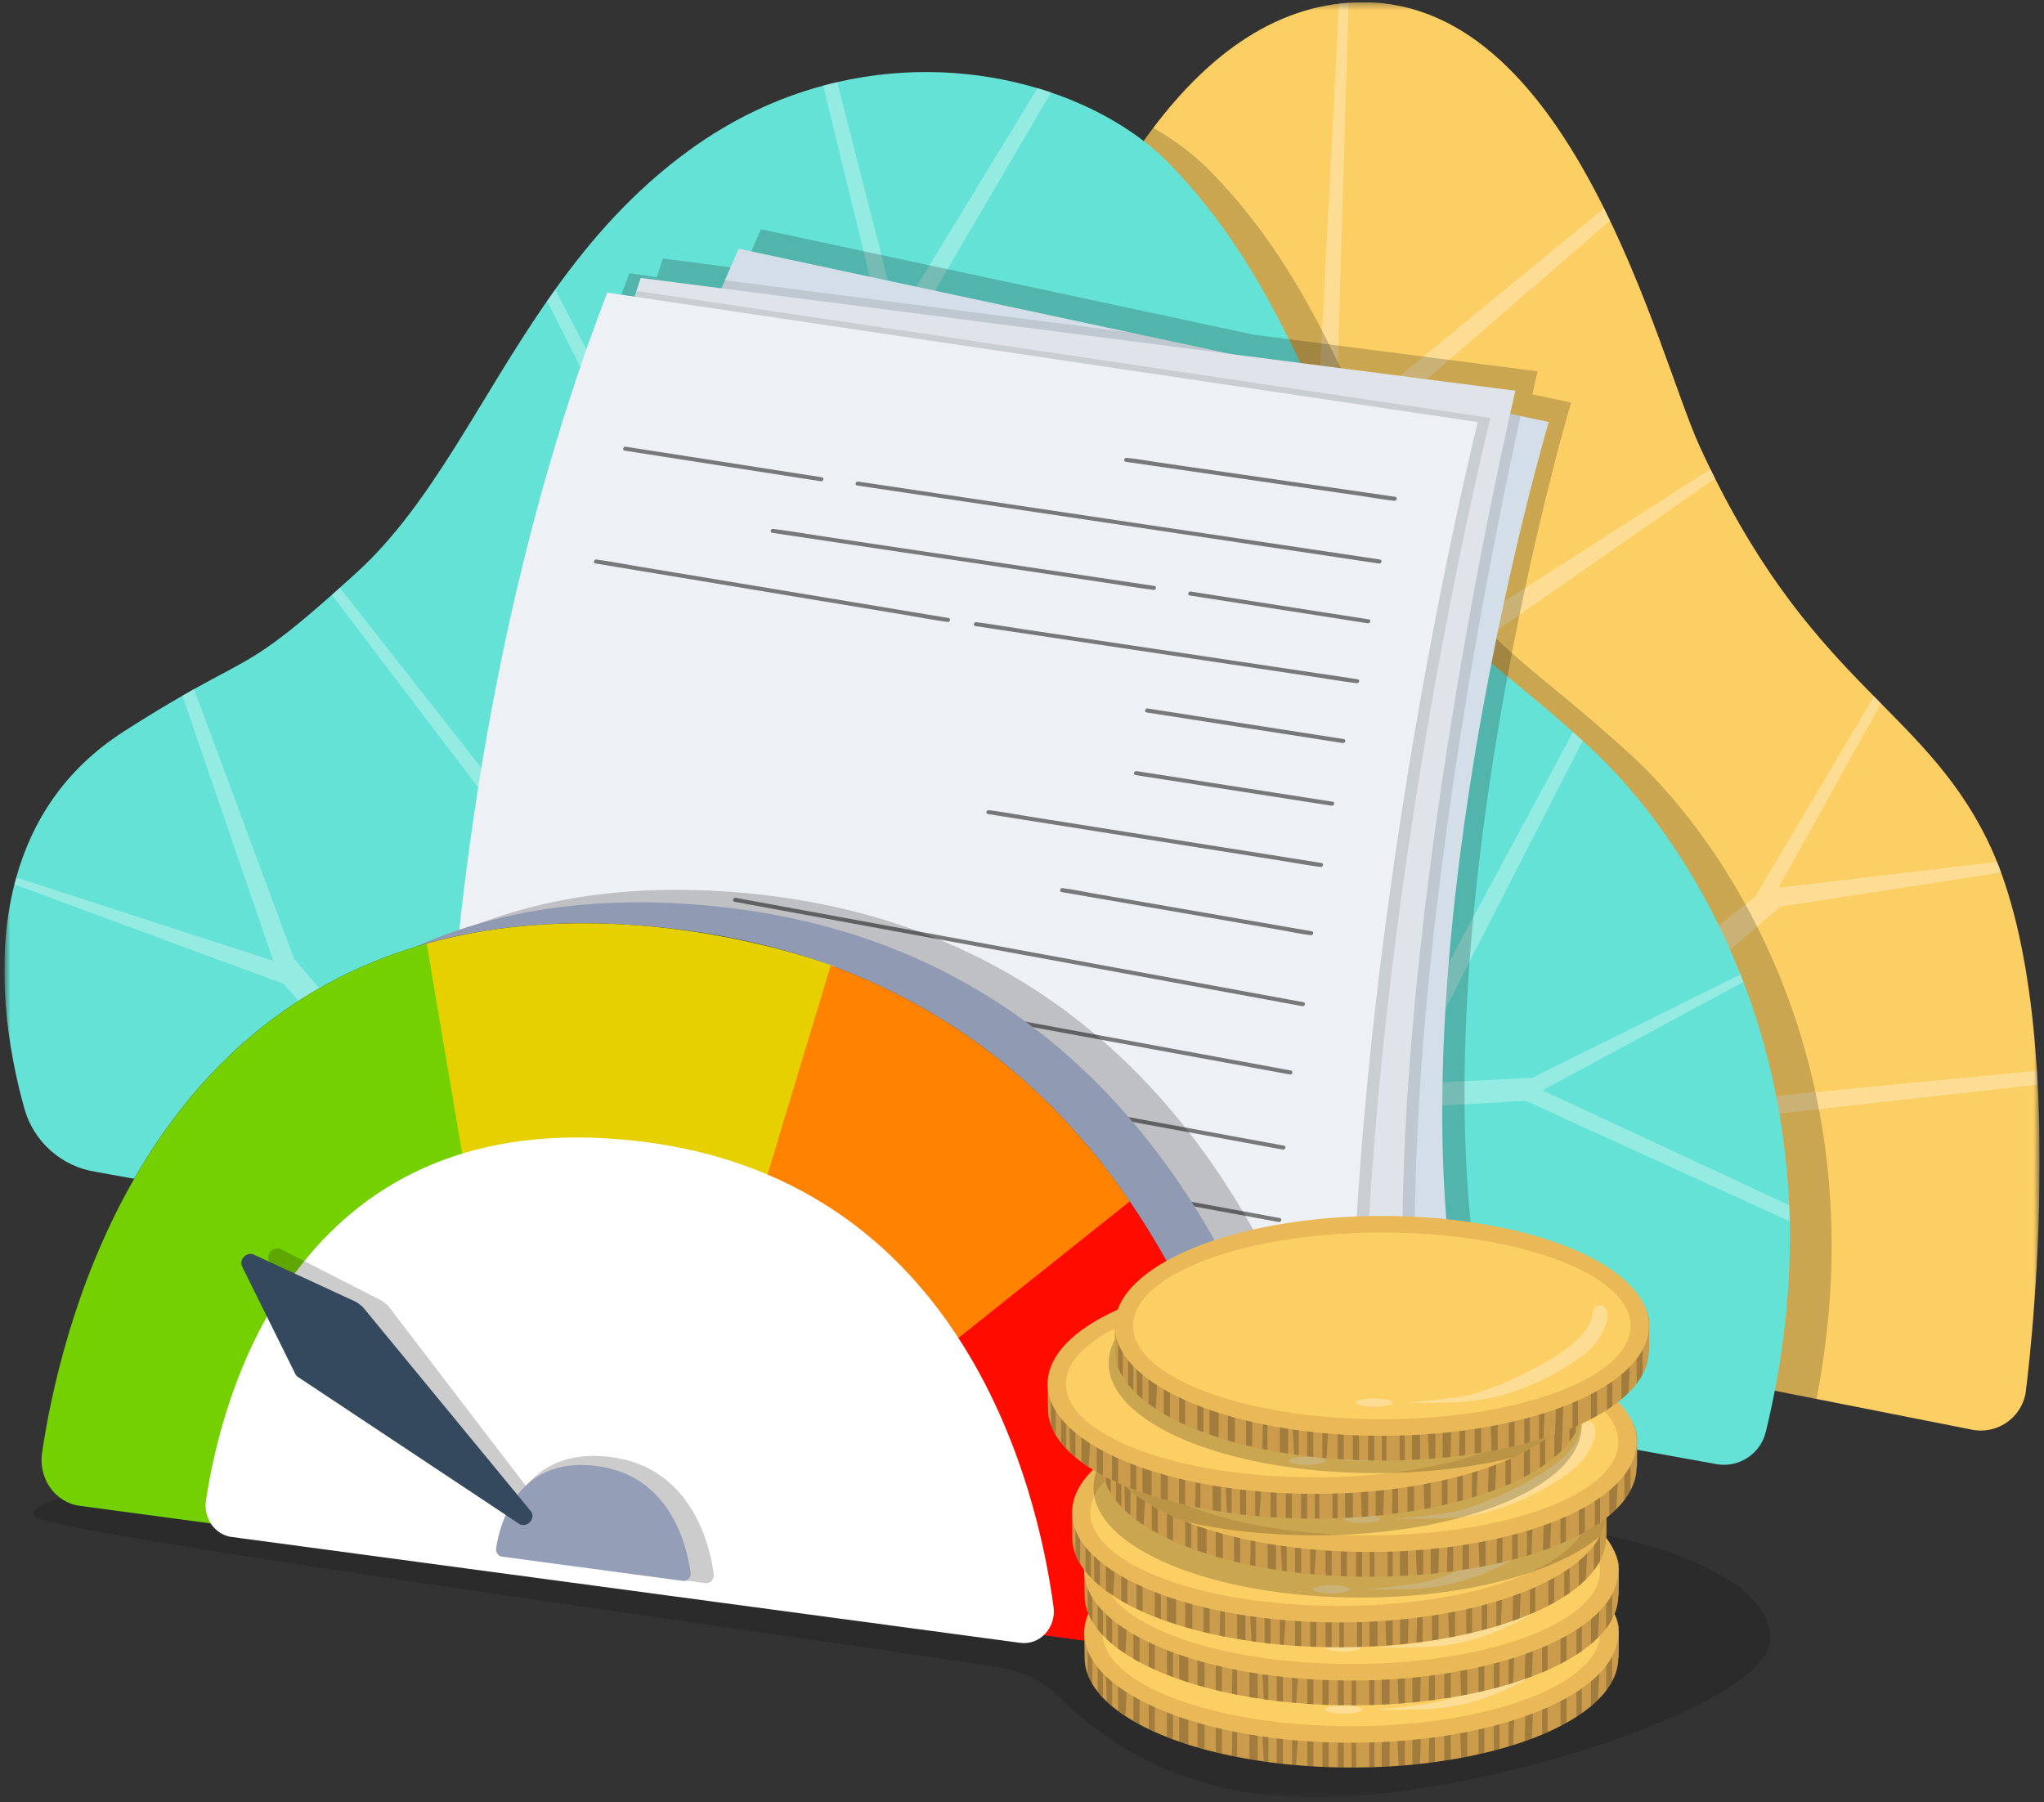 <svg width="296" height="261" viewBox="0 0 296 261" fill="none" xmlns="http://www.w3.org/2000/svg">
<rect x="0" y="0" width="296" height="261" fill="#333333" stroke="none"/>
<g clip-path="url(#clip0_150_52188)">
<mask id="mask0_150_52188" style="mask-type:luminance" maskUnits="userSpaceOnUse" x="0" y="0" width="296" height="261">
<path d="M295.372 0.327H0.628V260.327H295.372V0.327Z" fill="white"/>
</mask>
<g mask="url(#mask0_150_52188)">
<g opacity="0.5">
<path d="M163.009 66.874C164.301 67.059 165.592 67.25 166.883 67.435C169.981 67.887 173.085 68.333 176.183 68.784L187.382 70.412L197.111 71.819C198.68 72.045 200.255 72.352 201.842 72.508C201.865 72.508 201.888 72.514 201.905 72.514C202.27 72.566 202.432 72.004 202.062 71.946C200.77 71.761 199.479 71.57 198.188 71.385C195.09 70.933 191.986 70.487 188.888 70.035L177.689 68.408L167.96 66.995C166.391 66.769 164.816 66.462 163.229 66.306C163.206 66.306 163.189 66.3 163.166 66.3C162.801 66.248 162.639 66.81 163.009 66.868V66.874Z" fill="black"/>
</g>
<g opacity="0.5">
<path d="M124.108 70.302C124.785 70.406 125.463 70.505 126.14 70.609L131.636 71.431L139.754 72.642L149.703 74.124C153.316 74.662 156.935 75.207 160.554 75.745C164.208 76.296 167.856 76.834 171.51 77.384C174.932 77.894 178.349 78.409 181.771 78.919L190.399 80.21L196.613 81.142C197.603 81.293 198.581 81.438 199.572 81.582C199.618 81.588 199.658 81.594 199.699 81.6C200.064 81.652 200.226 81.09 199.855 81.032C199.178 80.928 198.5 80.83 197.823 80.725L192.327 79.903L184.209 78.693C180.891 78.195 177.579 77.703 174.261 77.21L163.409 75.589C159.761 75.045 156.107 74.5 152.453 73.95C149.031 73.441 145.614 72.925 142.192 72.421L133.564 71.13L127.351 70.198C126.36 70.047 125.376 69.903 124.392 69.758C124.351 69.752 124.305 69.746 124.264 69.74C123.899 69.683 123.737 70.25 124.108 70.308V70.302Z" fill="black"/>
</g>
<g opacity="0.5">
<path d="M90.453 65.258C93.672 65.762 96.886 66.26 100.106 66.764C105.196 67.557 110.28 68.35 115.364 69.15C116.534 69.335 117.698 69.514 118.873 69.694C119.238 69.752 119.4 69.184 119.029 69.126C115.81 68.623 112.596 68.125 109.376 67.621C104.286 66.828 99.202 66.034 94.118 65.241C92.948 65.055 91.784 64.876 90.609 64.697C90.244 64.639 90.082 65.206 90.453 65.264V65.258Z" fill="black"/>
</g>
<g opacity="0.5">
<path d="M166.032 103.169C169.252 103.673 172.466 104.171 175.685 104.675C180.775 105.468 185.859 106.261 190.944 107.061C192.113 107.246 193.277 107.425 194.453 107.605C194.817 107.663 194.98 107.095 194.609 107.037C191.389 106.534 188.176 106.036 184.956 105.532C179.866 104.739 174.782 103.945 169.698 103.152C168.528 102.967 167.364 102.787 166.189 102.602C165.824 102.544 165.662 103.111 166.032 103.169Z" fill="black"/>
</g>
<g opacity="0.5">
<path d="M164.422 112.238C167.642 112.741 170.856 113.239 174.075 113.743C179.165 114.537 184.249 115.33 189.334 116.129C190.503 116.314 191.667 116.494 192.843 116.673C193.208 116.731 193.37 116.164 192.999 116.106C189.78 115.602 186.566 115.104 183.346 114.6C178.256 113.807 173.172 113.014 168.088 112.214C166.918 112.029 165.754 111.85 164.579 111.67C164.214 111.612 164.052 112.18 164.422 112.238Z" fill="black"/>
</g>
<g opacity="0.5">
<path d="M143.055 117.883C144.653 118.138 146.251 118.393 147.85 118.648C151.689 119.256 155.528 119.869 159.367 120.477C163.994 121.213 168.621 121.948 173.247 122.684C177.26 123.321 181.279 123.963 185.292 124.6C187.243 124.907 189.189 125.284 191.146 125.533C191.175 125.533 191.198 125.538 191.227 125.544C191.592 125.602 191.754 125.035 191.384 124.977C189.785 124.722 188.187 124.467 186.589 124.212C182.75 123.604 178.911 122.991 175.071 122.383C170.445 121.647 165.818 120.912 161.191 120.176C157.178 119.539 153.165 118.897 149.147 118.26C147.201 117.953 145.25 117.576 143.292 117.333C143.263 117.333 143.24 117.327 143.211 117.322C142.846 117.264 142.684 117.831 143.055 117.889V117.883Z" fill="black"/>
</g>
<g opacity="0.5">
<path d="M153.733 129.181C154.931 129.389 156.124 129.592 157.323 129.801C160.195 130.299 163.073 130.796 165.951 131.294C169.414 131.897 172.877 132.493 176.339 133.095L185.361 134.659C186.815 134.908 188.286 135.255 189.745 135.417C189.762 135.417 189.785 135.423 189.809 135.429C190.173 135.493 190.335 134.931 189.965 134.862C188.766 134.653 187.573 134.45 186.375 134.242L177.747 132.748C174.284 132.146 170.821 131.549 167.358 130.947L158.331 129.384C156.877 129.135 155.412 128.793 153.947 128.625C153.93 128.625 153.906 128.619 153.883 128.613C153.519 128.55 153.356 129.111 153.727 129.181H153.733Z" fill="black"/>
</g>
<g opacity="0.5">
<path d="M106.371 130.588C107.107 130.727 107.842 130.854 108.572 130.993C110.569 131.364 112.561 131.729 114.559 132.094C117.512 132.638 120.466 133.182 123.413 133.721C127.015 134.387 130.611 135.047 134.213 135.707C138.139 136.431 142.071 137.155 145.997 137.873C149.923 138.597 153.988 139.344 157.983 140.073C161.684 140.751 165.378 141.434 169.072 142.112C172.211 142.691 175.349 143.264 178.482 143.843L185.251 145.088C186.323 145.285 187.388 145.487 188.459 145.679C188.506 145.684 188.552 145.696 188.598 145.702C188.963 145.765 189.125 145.204 188.755 145.134C188.019 144.995 187.284 144.868 186.554 144.729L180.567 143.629L171.713 142.001C168.111 141.336 164.509 140.675 160.913 140.015C156.982 139.291 153.055 138.568 149.129 137.85C145.203 137.126 141.138 136.379 137.143 135.649C133.443 134.972 129.748 134.288 126.054 133.611C122.921 133.032 119.777 132.459 116.644 131.879L109.875 130.634C108.803 130.438 107.738 130.235 106.667 130.044C106.62 130.038 106.58 130.026 106.528 130.021C106.163 129.957 106.001 130.519 106.371 130.588Z" fill="black"/>
</g>
<g opacity="0.5">
<path d="M104.559 140.467C105.294 140.606 106.03 140.739 106.759 140.872L112.747 141.973L121.601 143.6C125.202 144.266 128.804 144.926 132.4 145.586C136.326 146.31 140.258 147.034 144.184 147.752C148.11 148.47 152.175 149.223 156.171 149.958C159.871 150.635 163.565 151.319 167.26 151.996C170.398 152.575 173.537 153.149 176.67 153.728L183.439 154.973C184.51 155.17 185.576 155.372 186.647 155.563C186.693 155.569 186.734 155.581 186.786 155.586C187.151 155.65 187.313 155.089 186.942 155.019C186.207 154.88 185.477 154.747 184.742 154.614C182.744 154.249 180.752 153.878 178.754 153.513L169.9 151.886L159.101 149.9C155.169 149.176 151.243 148.452 147.317 147.734C143.391 147.011 139.326 146.264 135.33 145.534C131.63 144.856 127.936 144.173 124.241 143.496C121.108 142.917 117.964 142.343 114.831 141.764C112.573 141.353 110.315 140.936 108.062 140.519C106.991 140.322 105.925 140.114 104.854 139.929C104.808 139.923 104.767 139.911 104.715 139.905C104.35 139.842 104.188 140.403 104.559 140.473V140.467Z" fill="black"/>
</g>
<g opacity="0.5">
<path d="M103.551 151.354C104.287 151.493 105.022 151.626 105.752 151.759L111.739 152.859L120.593 154.486C124.195 155.152 127.791 155.812 131.393 156.473C135.319 157.196 139.251 157.92 143.177 158.638C147.103 159.362 151.173 160.109 155.163 160.839C158.863 161.516 162.558 162.2 166.252 162.877C169.385 163.456 172.529 164.029 175.662 164.608L182.431 165.853C183.503 166.05 184.568 166.253 185.639 166.444C185.686 166.45 185.726 166.461 185.778 166.467C186.143 166.531 186.305 165.969 185.935 165.9C185.199 165.761 184.464 165.628 183.734 165.494C181.737 165.13 179.745 164.759 177.747 164.394L168.893 162.767C165.291 162.101 161.695 161.441 158.093 160.781C154.167 160.057 150.235 159.333 146.309 158.615C142.383 157.891 138.318 157.144 134.323 156.415C130.622 155.737 126.928 155.054 123.234 154.376C120.095 153.797 116.957 153.224 113.824 152.645L107.055 151.4C105.983 151.203 104.918 150.995 103.847 150.809C103.8 150.804 103.76 150.792 103.708 150.786C103.343 150.717 103.181 151.284 103.551 151.354Z" fill="black"/>
</g>
<g opacity="0.5">
<path d="M102.949 161.84C103.684 161.979 104.42 162.112 105.149 162.245L111.137 163.345L119.991 164.973C123.593 165.639 127.189 166.299 130.79 166.959C134.716 167.683 138.648 168.406 142.574 169.125C146.5 169.848 150.565 170.595 154.561 171.325C158.261 172.002 161.956 172.686 165.65 173.363C168.789 173.942 171.927 174.516 175.06 175.095C177.318 175.512 179.577 175.923 181.829 176.34C182.9 176.537 183.966 176.739 185.037 176.93C185.083 176.936 185.13 176.948 185.176 176.953C185.541 177.017 185.703 176.456 185.332 176.386C184.597 176.247 183.862 176.114 183.132 175.981L177.144 174.88L168.291 173.253C164.689 172.587 161.093 171.927 157.491 171.267C153.565 170.543 149.633 169.819 145.707 169.101C141.781 168.378 137.716 167.631 133.72 166.895C130.02 166.218 126.326 165.534 122.631 164.857C119.499 164.278 116.354 163.705 113.222 163.125L106.452 161.88C105.381 161.684 104.316 161.475 103.244 161.29C103.198 161.284 103.157 161.272 103.105 161.267C102.74 161.197 102.578 161.765 102.949 161.834V161.84Z" fill="black"/>
</g>
<g opacity="0.5">
<path d="M172.28 86.232C175.187 86.683 178.1 87.141 181.013 87.598L194.91 89.77C195.964 89.932 197.024 90.1 198.078 90.268C198.442 90.326 198.604 89.758 198.234 89.7C195.327 89.249 192.414 88.791 189.502 88.34L175.604 86.168C174.55 86.006 173.49 85.838 172.437 85.67C172.072 85.612 171.91 86.18 172.28 86.238V86.232Z" fill="black"/>
</g>
<g opacity="0.5">
<path d="M111.814 77.158C113.656 77.436 115.497 77.708 117.339 77.986C121.722 78.64 126.111 79.3 130.501 79.955C135.822 80.754 141.138 81.547 146.454 82.34L160.247 84.408C162.477 84.738 164.706 85.132 166.941 85.409C166.97 85.409 167.005 85.415 167.04 85.427C167.405 85.485 167.567 84.917 167.196 84.859C165.355 84.581 163.513 84.309 161.672 84.031C157.288 83.377 152.899 82.717 148.51 82.062C143.194 81.263 137.872 80.47 132.556 79.677L118.763 77.609C116.534 77.279 114.304 76.88 112.069 76.608C112.04 76.608 112.005 76.602 111.971 76.59C111.606 76.538 111.444 77.1 111.814 77.158Z" fill="black"/>
</g>
<g opacity="0.5">
<path d="M141.237 90.668C143.078 90.945 144.92 91.218 146.761 91.496C151.144 92.15 155.534 92.81 159.923 93.465C165.239 94.264 170.561 95.057 175.876 95.85C180.474 96.539 185.072 97.223 189.67 97.918C191.899 98.248 194.128 98.641 196.364 98.919C196.393 98.919 196.427 98.925 196.462 98.937C196.827 98.995 196.989 98.427 196.618 98.369C194.777 98.091 192.936 97.819 191.094 97.541C186.711 96.887 182.321 96.227 177.932 95.572C172.61 94.773 167.295 93.98 161.973 93.186L148.18 91.119C145.95 90.789 143.721 90.39 141.486 90.118C141.457 90.118 141.416 90.112 141.387 90.1C141.022 90.048 140.86 90.61 141.231 90.668H141.237Z" fill="black"/>
</g>
<g opacity="0.5">
<path d="M86.22 81.594C87.916 81.878 89.613 82.156 91.31 82.439C95.369 83.111 99.422 83.789 103.476 84.46C108.398 85.277 113.314 86.093 118.236 86.915C122.475 87.616 126.708 88.323 130.947 89.023C133.002 89.365 135.052 89.776 137.119 90.048C137.148 90.048 137.177 90.054 137.206 90.066C137.571 90.129 137.733 89.562 137.363 89.498C135.666 89.214 133.969 88.936 132.273 88.653C128.213 87.981 124.16 87.303 120.107 86.632C115.184 85.815 110.268 84.999 105.346 84.177C101.107 83.476 96.874 82.769 92.636 82.069C90.58 81.727 88.524 81.316 86.463 81.044C86.434 81.044 86.405 81.038 86.376 81.026C86.011 80.963 85.849 81.53 86.22 81.594Z" fill="black"/>
</g>
<path d="M293.322 201.854C292.598 205.461 289.072 207.789 285.476 207.019L263.066 202.589L127.246 175.744L139.644 88.641C139.644 88.641 147.485 44.365 167.011 18.516C175.118 7.769 185.251 0.206 197.684 0.328C227.917 0.629 240.106 51.395 246.053 64.447C261.775 98.925 278.098 101.953 287.775 121.607C300.578 147.618 293.322 201.854 293.322 201.854Z" fill="#FCCF65"/>
<path opacity="0.3" d="M295.094 157.063L220.366 165.46L187.712 117.675C187.967 115.655 192.438 29.021 193.903 0.537C194.36 0.484 194.818 0.432 195.287 0.403L193.457 62.027L232.289 30.156C232.584 30.752 232.874 31.349 233.163 31.945L193.156 66.567L191.337 104.067L247.703 67.934C247.924 68.391 248.149 68.843 248.375 69.289L208.877 96.806L217.644 159.108L254.23 129.766L271.376 100.819C271.717 101.172 272.065 101.514 272.401 101.855L257.548 128.556L289.211 124.815C289.408 125.313 289.605 125.829 289.796 126.344L257.854 131.278L221.877 162.124L294.984 155.054C295.03 155.72 295.065 156.386 295.1 157.058L295.094 157.063Z" fill="white"/>
<path opacity="0.2" d="M263.06 202.589L127.241 175.743L139.638 88.64C139.638 88.64 147.479 44.365 167.005 18.516C170.225 20.357 173.033 22.5 175.309 24.827C191.03 40.856 196.468 60.515 205.542 77.152C214.616 93.788 220.957 95.3 236.383 109.51C250.657 122.678 272.192 155.54 263.06 202.589Z" fill="black"/>
<path d="M255.706 207.367C254.936 210.523 251.867 212.561 248.659 212.04L13.871 169.698C8.926 168.94 4.879 165.355 3.529 160.532C1.219 152.263 -0.872 139.801 2.082 128.093C2.168 127.751 2.255 127.415 2.354 127.079C4.583 119.071 9.262 111.479 17.948 105.915C21.417 103.691 24.156 102.046 26.414 100.749C27.01 100.408 27.572 100.089 28.099 99.788C36.021 95.376 37.677 95.341 48.042 86.157C48.418 85.827 48.801 85.479 49.206 85.12C49.976 84.431 50.793 83.69 51.661 82.903C62.548 72.983 69.34 57.829 79.213 43.601C79.601 43.045 79.989 42.49 80.383 41.94C85.606 34.643 91.721 27.654 99.724 21.817C106.024 17.219 112.631 14.173 119.197 12.407C119.875 12.222 120.547 12.054 121.224 11.898C131.485 9.523 141.584 10.189 150.253 12.772C150.907 12.969 151.561 13.171 152.198 13.392C159.17 15.76 165.094 19.379 169.258 23.63C184.973 39.664 190.417 59.317 199.491 75.954C208.043 91.646 214.176 93.882 227.789 106.019C228.253 106.43 228.716 106.853 229.197 107.287C229.567 107.623 229.944 107.964 230.326 108.318C237.309 114.757 246.03 125.91 252.052 141.139C252.191 141.498 252.336 141.863 252.475 142.228C256.042 151.562 258.578 162.391 259.094 174.557C259.128 175.327 259.157 176.103 259.169 176.885C259.372 186.294 258.358 196.486 255.706 207.384V207.367Z" fill="#65E2D6"/>
<path opacity="0.3" d="M259.175 176.867L220.962 159.42L199.195 160.624L171.684 189.664L60.428 164.863L41.082 142.482L2.087 128.087C2.174 127.745 2.261 127.409 2.36 127.073L39.57 139.147L26.42 100.743C27.016 100.401 27.578 100.083 28.105 99.782L42.593 138.846L60.434 159.715L95.201 148.221L48.054 86.145C48.43 85.815 48.812 85.467 49.218 85.108L98.531 147.92L107.298 99.527L79.225 43.584C79.613 43.028 80.001 42.472 80.394 41.922L110.013 98.618L126.042 75.334L127.246 45.39L119.209 12.389C119.887 12.204 120.558 12.036 121.236 11.88L129.968 45.993L150.264 12.754C150.919 12.951 151.573 13.154 152.21 13.374L130.269 50.828L129.059 114.34L169.57 176.641L207.661 143.374L227.801 105.995C228.264 106.406 228.727 106.829 229.208 107.263L203.729 156.988L221.871 156.079L252.058 141.11C252.197 141.469 252.342 141.834 252.481 142.198L223.383 157.891L259.099 174.528C259.134 175.298 259.163 176.074 259.175 176.855V176.867Z" fill="white"/>
<g opacity="0.2">
<path d="M222.977 213.452L211.784 213.528L209.728 213.545L200.84 213.603L198.998 213.62L111.073 214.228L90.499 210.835L78.923 208.93C78.941 209.237 78.964 209.544 78.987 209.845L67.875 208.015C67.875 208.015 60.017 120.605 91.153 39.553L95.12 40.144C95.207 39.86 95.294 39.588 95.386 39.31C95.583 38.685 95.786 38.059 95.994 37.44L107.709 38.951C107.871 38.557 108.039 38.164 108.207 37.77C108.855 36.253 109.521 34.73 110.204 33.201L166.924 45.338L181.528 48.465L222.67 53.77C222.67 53.77 222.392 54.939 221.906 57.105L223.423 57.429L227.506 58.304C227.506 58.304 196.062 164.157 222.972 213.458L222.977 213.452Z" fill="black"/>
<path d="M111.079 214.222L105.821 214.263L91.466 214.361C91.466 214.361 91.194 213.481 90.754 211.779C90.678 211.489 90.597 211.171 90.51 210.835L111.085 214.228L111.079 214.222Z" fill="black"/>
<path opacity="0.1" d="M111.079 214.222L105.821 214.263L91.466 214.361C91.466 214.361 91.194 213.481 90.754 211.779C90.678 211.489 90.597 211.171 90.51 210.835L111.085 214.228L111.079 214.222Z" fill="black"/>
<path d="M211.188 218.895L201.083 219.104L199.242 219.144L147.456 220.216L142.592 220.32L79.983 221.617C79.983 221.617 79.514 217.343 79.005 209.839C78.987 209.538 78.964 209.231 78.941 208.924L90.516 210.829L111.091 214.222L199.016 213.614L200.857 213.597L209.746 213.539C210.186 215.392 210.667 217.181 211.199 218.89L211.188 218.895Z" fill="black"/>
<path opacity="0.1" d="M201.784 229.175L199.896 228.862L147.456 220.222L111.085 214.223L199.01 213.615L200.851 213.598C200.915 215.439 200.99 217.275 201.089 219.099C201.262 222.486 201.5 225.845 201.789 229.169L201.784 229.175Z" fill="black"/>
<path d="M199.971 229.782L142.586 220.326L105.821 214.269L90.754 211.784L78.999 209.845C78.981 209.544 78.958 209.237 78.935 208.93L90.511 210.835L111.085 214.228L199.01 213.62C199.074 215.467 199.149 217.315 199.242 219.15C199.409 222.416 199.624 225.653 199.896 228.867C199.919 229.174 199.948 229.481 199.977 229.782H199.971Z" fill="black"/>
</g>
<path d="M219.752 216.273L208.559 216.348L88.235 217.182C88.235 217.182 63.619 137.439 104.981 40.584C105.63 39.067 106.296 37.544 106.979 36.016L163.693 48.153L220.198 60.244L224.28 61.118C224.28 61.118 192.837 166.977 219.746 216.273H219.752Z" fill="#D4DEE8"/>
<path opacity="0.1" d="M208.565 216.347L88.241 217.181C88.241 217.181 63.625 137.438 104.987 40.584L163.699 48.152L220.204 60.243C215.49 81.535 197.163 170.399 208.559 216.347H208.565Z" fill="black"/>
<path d="M207.962 221.715L197.857 221.924L144.225 223.036L76.752 224.437C76.752 224.437 76.242 219.816 75.71 211.744C73.747 182.206 71.407 106.464 92.172 42.118C92.369 41.493 92.572 40.868 92.78 40.248L219.451 56.584C219.451 56.584 192.246 171.209 207.962 221.715Z" fill="#DFE4EA"/>
<path opacity="0.1" d="M197.858 221.929C198.031 225.317 198.269 228.676 198.558 231.999L144.23 223.047L75.716 211.755C73.752 182.217 71.413 106.476 92.178 42.13L215.832 60.521C215.832 60.521 193.955 147.664 197.869 221.935L197.858 221.929Z" fill="black"/>
<path d="M87.939 42.373L214.008 61.123C214.008 61.123 190.092 156.391 196.746 232.607L64.661 210.835C64.661 210.835 56.797 123.431 87.939 42.373Z" fill="#EDF0F4"/>
<g opacity="0.5">
<path d="M163.009 66.873C164.301 67.059 165.592 67.25 166.883 67.435C169.981 67.887 173.085 68.333 176.183 68.784L187.382 70.411L197.111 71.819C198.68 72.044 200.255 72.351 201.842 72.508C201.865 72.508 201.888 72.513 201.905 72.513C202.27 72.571 202.432 72.004 202.062 71.946C200.77 71.761 199.479 71.57 198.188 71.384C195.09 70.938 191.986 70.487 188.888 70.035L177.689 68.408L167.96 66.995C166.391 66.769 164.816 66.462 163.229 66.306C163.206 66.306 163.189 66.3 163.166 66.3C162.801 66.242 162.639 66.81 163.009 66.868V66.873Z" fill="black"/>
</g>
<g opacity="0.5">
<path d="M124.108 70.302C124.785 70.406 125.463 70.505 126.14 70.609L131.636 71.431L139.754 72.642L149.703 74.124C153.316 74.662 156.935 75.207 160.554 75.745C164.208 76.29 167.856 76.834 171.51 77.384C174.932 77.894 178.349 78.409 181.771 78.919L190.399 80.21L196.613 81.142C197.603 81.293 198.581 81.438 199.572 81.582C199.618 81.588 199.658 81.594 199.699 81.6C200.064 81.652 200.226 81.09 199.855 81.032C199.178 80.928 198.5 80.83 197.823 80.725L192.327 79.903L184.209 78.693C180.891 78.195 177.579 77.703 174.261 77.21L163.409 75.589C159.761 75.045 156.107 74.5 152.453 73.95C149.031 73.441 145.614 72.925 142.192 72.421L133.564 71.13L127.351 70.198C126.36 70.047 125.376 69.903 124.392 69.758C124.351 69.752 124.305 69.746 124.264 69.74C123.899 69.683 123.737 70.25 124.108 70.308V70.302Z" fill="black"/>
</g>
<g opacity="0.5">
<path d="M90.453 65.258C93.672 65.762 96.886 66.26 100.106 66.764C105.196 67.557 110.28 68.35 115.364 69.144C116.534 69.329 117.698 69.508 118.873 69.688C119.238 69.746 119.4 69.178 119.029 69.121C115.81 68.617 112.596 68.119 109.376 67.615C104.286 66.822 99.202 66.028 94.118 65.235C92.948 65.05 91.784 64.87 90.609 64.691C90.244 64.633 90.082 65.2 90.453 65.258Z" fill="black"/>
</g>
<g opacity="0.5">
<path d="M166.032 103.169C169.252 103.673 172.466 104.171 175.685 104.675C180.775 105.468 185.859 106.261 190.944 107.055C192.113 107.24 193.277 107.42 194.453 107.599C194.817 107.657 194.98 107.089 194.609 107.032C191.389 106.528 188.176 106.03 184.956 105.526C179.866 104.733 174.782 103.939 169.698 103.146C168.528 102.961 167.364 102.781 166.189 102.596C165.824 102.538 165.662 103.106 166.032 103.163V103.169Z" fill="black"/>
</g>
<g opacity="0.5">
<path d="M164.422 112.238C167.642 112.741 170.856 113.239 174.075 113.743C179.165 114.537 184.249 115.33 189.334 116.129C190.503 116.314 191.667 116.494 192.843 116.673C193.208 116.731 193.37 116.164 192.999 116.106C189.78 115.602 186.566 115.104 183.346 114.6C178.256 113.807 173.172 113.014 168.088 112.214C166.918 112.029 165.754 111.85 164.579 111.67C164.214 111.612 164.052 112.18 164.422 112.238Z" fill="black"/>
</g>
<g opacity="0.5">
<path d="M143.055 117.883C144.653 118.138 146.251 118.393 147.85 118.648C151.689 119.256 155.528 119.869 159.367 120.477C163.994 121.213 168.621 121.948 173.247 122.684C177.26 123.321 181.279 123.963 185.292 124.6C187.243 124.907 189.189 125.284 191.146 125.533C191.175 125.533 191.198 125.538 191.227 125.544C191.592 125.602 191.754 125.035 191.384 124.977C189.785 124.722 188.187 124.467 186.589 124.212C182.75 123.604 178.911 122.991 175.071 122.383C170.445 121.647 165.818 120.912 161.191 120.176C157.178 119.539 153.165 118.897 149.147 118.265C147.201 117.958 145.25 117.582 143.292 117.333C143.263 117.333 143.24 117.327 143.211 117.322C142.846 117.264 142.684 117.831 143.055 117.889V117.883Z" fill="black"/>
</g>
<g opacity="0.5">
<path d="M153.733 129.181C154.931 129.389 156.124 129.598 157.323 129.801C160.195 130.299 163.073 130.796 165.951 131.294C169.414 131.897 172.877 132.493 176.339 133.095L185.361 134.659C186.815 134.908 188.286 135.255 189.745 135.417C189.762 135.417 189.785 135.423 189.809 135.429C190.173 135.493 190.335 134.931 189.965 134.862C188.766 134.653 187.573 134.45 186.375 134.242L177.747 132.748C174.284 132.146 170.821 131.549 167.358 130.947L158.331 129.384C156.877 129.135 155.412 128.793 153.947 128.625C153.93 128.625 153.906 128.619 153.883 128.613C153.519 128.55 153.356 129.111 153.727 129.181H153.733Z" fill="black"/>
</g>
<g opacity="0.5">
<path d="M106.371 130.588C107.107 130.727 107.842 130.86 108.572 130.993C110.569 131.358 112.561 131.729 114.559 132.094C117.512 132.638 120.466 133.182 123.413 133.721C127.015 134.387 130.611 135.047 134.213 135.707C138.139 136.431 142.071 137.155 145.997 137.873C149.923 138.597 153.988 139.344 157.983 140.073C161.684 140.751 165.378 141.434 169.072 142.112C172.211 142.691 175.349 143.264 178.482 143.843L185.251 145.088C186.323 145.285 187.388 145.487 188.459 145.679C188.506 145.684 188.552 145.696 188.598 145.702C188.963 145.765 189.125 145.204 188.755 145.134C188.019 144.995 187.284 144.868 186.554 144.729L180.567 143.629L171.713 142.001C168.111 141.336 164.509 140.675 160.913 140.015C156.982 139.291 153.055 138.568 149.129 137.85C145.203 137.126 141.138 136.379 137.143 135.649C133.443 134.972 129.748 134.288 126.054 133.611C122.921 133.032 119.777 132.459 116.644 131.879L109.875 130.634C108.803 130.438 107.738 130.235 106.667 130.044C106.62 130.038 106.58 130.026 106.528 130.021C106.163 129.957 106.001 130.519 106.371 130.588Z" fill="black"/>
</g>
<g opacity="0.5">
<path d="M104.559 140.467C105.294 140.606 106.03 140.739 106.759 140.872L112.747 141.973L121.601 143.6C125.202 144.266 128.804 144.926 132.4 145.586C136.326 146.31 140.258 147.034 144.184 147.758C148.11 148.481 152.175 149.228 156.171 149.964C159.871 150.641 163.565 151.325 167.26 152.002C170.398 152.581 173.537 153.154 176.67 153.733L183.439 154.978C184.51 155.175 185.576 155.384 186.647 155.569C186.693 155.575 186.734 155.586 186.786 155.592C187.151 155.662 187.313 155.094 186.942 155.025C186.207 154.886 185.477 154.753 184.742 154.619C182.744 154.255 180.752 153.884 178.754 153.519L169.9 151.892L159.101 149.906C155.169 149.182 151.243 148.458 147.317 147.734C143.391 147.011 139.326 146.264 135.33 145.534C131.63 144.856 127.936 144.173 124.241 143.496C121.108 142.917 117.964 142.343 114.831 141.764C112.573 141.353 110.315 140.936 108.062 140.519C106.991 140.322 105.925 140.114 104.854 139.929C104.808 139.923 104.767 139.911 104.715 139.905C104.35 139.842 104.188 140.403 104.559 140.473V140.467Z" fill="black"/>
</g>
<g opacity="0.5">
<path d="M103.551 151.354C104.287 151.493 105.022 151.626 105.752 151.759L111.739 152.859L120.593 154.486C124.195 155.152 127.791 155.812 131.393 156.473C135.319 157.196 139.251 157.92 143.177 158.638C147.103 159.362 151.173 160.109 155.163 160.845C158.863 161.522 162.558 162.205 166.252 162.883C169.385 163.462 172.529 164.035 175.662 164.614L182.431 165.859C183.503 166.056 184.568 166.265 185.639 166.45C185.686 166.456 185.726 166.467 185.778 166.473C186.143 166.543 186.305 165.975 185.935 165.906C185.199 165.767 184.464 165.633 183.734 165.5C181.737 165.135 179.745 164.765 177.747 164.4L168.893 162.773C165.291 162.107 161.695 161.447 158.093 160.787C154.167 160.063 150.235 159.339 146.309 158.615C142.383 157.891 138.318 157.144 134.323 156.415C130.622 155.737 126.928 155.054 123.234 154.376C120.095 153.797 116.957 153.224 113.824 152.645L107.055 151.4C105.983 151.203 104.918 150.995 103.847 150.809C103.8 150.804 103.76 150.792 103.708 150.786C103.343 150.717 103.181 151.284 103.551 151.354Z" fill="black"/>
</g>
<g opacity="0.5">
<path d="M102.949 161.84C103.684 161.979 104.42 162.112 105.149 162.245L111.137 163.346L119.991 164.973C123.593 165.639 127.189 166.299 130.79 166.959C134.716 167.683 138.648 168.407 142.574 169.13C146.5 169.854 150.565 170.601 154.561 171.331C158.261 172.008 161.956 172.692 165.65 173.369C168.789 173.948 171.927 174.521 175.06 175.101C177.318 175.517 179.577 175.929 181.829 176.346C182.9 176.542 183.966 176.751 185.037 176.936C185.083 176.942 185.13 176.954 185.176 176.959C185.541 177.029 185.703 176.461 185.332 176.392C184.597 176.253 183.862 176.12 183.132 175.987L177.144 174.886L168.291 173.259C164.689 172.593 161.093 171.933 157.491 171.273C153.565 170.549 149.633 169.825 145.707 169.107C141.781 168.383 137.716 167.636 133.72 166.901C130.02 166.223 126.326 165.54 122.631 164.863C119.499 164.284 116.354 163.71 113.222 163.131L106.452 161.886C105.381 161.689 104.316 161.481 103.244 161.296C103.198 161.29 103.157 161.278 103.105 161.272C102.74 161.203 102.578 161.77 102.949 161.84Z" fill="black"/>
</g>
<g opacity="0.5">
<path d="M172.28 86.232C175.187 86.683 178.1 87.141 181.013 87.593L194.91 89.764C195.964 89.926 197.024 90.094 198.078 90.262C198.442 90.32 198.604 89.752 198.234 89.695C195.327 89.243 192.414 88.785 189.502 88.334L175.604 86.162C174.55 86 173.49 85.832 172.437 85.664C172.072 85.606 171.91 86.174 172.28 86.232Z" fill="black"/>
</g>
<g opacity="0.5">
<path d="M111.814 77.158C113.656 77.436 115.497 77.708 117.339 77.986C121.722 78.64 126.111 79.3 130.501 79.954C135.822 80.754 141.138 81.547 146.454 82.34L160.247 84.407C162.477 84.737 164.706 85.131 166.941 85.409C166.97 85.409 167.005 85.415 167.04 85.427C167.405 85.479 167.567 84.917 167.196 84.859C165.355 84.581 163.513 84.309 161.672 84.031C157.288 83.377 152.899 82.717 148.51 82.062C143.194 81.263 137.872 80.47 132.556 79.677L118.763 77.609C116.534 77.279 114.304 76.88 112.069 76.608C112.04 76.608 112.005 76.602 111.971 76.59C111.606 76.532 111.444 77.1 111.814 77.158Z" fill="black"/>
</g>
<g opacity="0.5">
<path d="M141.237 90.668C143.078 90.945 144.92 91.218 146.761 91.496C151.144 92.15 155.534 92.81 159.923 93.465C165.239 94.264 170.561 95.057 175.876 95.85C180.474 96.539 185.072 97.228 189.67 97.918C191.899 98.248 194.128 98.647 196.364 98.919C196.393 98.919 196.427 98.925 196.462 98.937C196.827 98.989 196.989 98.427 196.618 98.369C194.777 98.091 192.936 97.819 191.094 97.541C186.711 96.887 182.321 96.227 177.932 95.572C172.61 94.773 167.295 93.98 161.973 93.186L148.18 91.119C145.95 90.789 143.721 90.39 141.486 90.118C141.457 90.118 141.416 90.112 141.387 90.1C141.022 90.048 140.86 90.61 141.231 90.668H141.237Z" fill="black"/>
</g>
<g opacity="0.5">
<path d="M86.22 81.594C87.916 81.878 89.613 82.156 91.31 82.439C95.369 83.111 99.422 83.789 103.476 84.46C108.398 85.277 113.314 86.093 118.236 86.915C122.475 87.616 126.708 88.323 130.947 89.023C133.002 89.365 135.052 89.776 137.119 90.048C137.148 90.048 137.177 90.054 137.206 90.066C137.571 90.129 137.733 89.562 137.363 89.498C135.666 89.214 133.969 88.936 132.273 88.653C128.213 87.981 124.16 87.303 120.107 86.632C115.184 85.815 110.268 84.999 105.346 84.177C101.107 83.476 96.874 82.769 92.636 82.069C90.58 81.727 88.524 81.316 86.463 81.044C86.434 81.044 86.405 81.038 86.376 81.026C86.011 80.963 85.849 81.53 86.22 81.594Z" fill="black"/>
</g>
<path opacity="0.2" d="M25.036 213.215C21.503 212.74 19.054 209.26 19.61 205.525C22.685 184.881 37.399 124.977 104.379 129.054C179.345 133.617 195.57 207.378 198.871 232.092C199.456 236.453 189.681 238.705 185.564 238.15L25.042 213.215H25.036Z" fill="black"/>
<path d="M19.592 215.028C16.06 214.553 13.611 211.072 14.167 207.338C17.241 186.694 31.956 126.79 98.93 130.866C173.896 135.429 190.121 209.191 193.422 233.905C194.001 238.265 184.226 240.518 180.115 239.962L19.592 215.028Z" fill="#909AB2"/>
<path opacity="0.15" d="M190.521 260.328C215.56 260.2 256.395 246.696 256.395 237.298C256.395 227.9 236.099 220.28 211.054 220.28C190.457 220.28 61.957 209.648 19.593 215.027C18.562 215.161 2.863 216.956 5.133 219.683C7.102 222.046 117.669 237.31 144.555 241.427C147.907 241.942 151.023 243.471 153.461 245.834C158.412 250.634 169.779 260.432 190.521 260.328Z" fill="black"/>
<path d="M178.042 240.42L136.482 234.843L35.389 221.276L11.509 218.068C7.976 217.593 5.527 214.113 6.083 210.378C8.648 193.139 19.332 148.516 61.795 136.645C61.858 136.628 61.934 136.605 61.997 136.587C70.33 134.283 79.89 133.235 90.852 133.906C101.744 134.572 111.386 136.605 119.927 139.685C120.054 139.726 120.176 139.772 120.292 139.824C140.09 147.045 153.93 159.843 163.588 173.989C163.687 174.134 163.791 174.285 163.89 174.429C178.378 195.855 183.369 220.239 185.054 232.869C185.639 237.235 182.147 240.981 178.036 240.431L178.042 240.42Z" fill="#152C44"/>
<path d="M72.247 173.809L35.395 221.269L11.515 218.061C7.982 217.586 5.533 214.106 6.089 210.371C8.66 193.104 19.372 148.371 62.003 136.581L72.247 173.809Z" fill="#75D000"/>
<path d="M120.964 139.987L111.212 182.901L69.867 184.418L61.795 136.645C61.858 136.628 61.934 136.605 61.997 136.588C70.33 134.283 79.89 133.235 90.852 133.901C101.744 134.567 112.417 136.912 120.958 139.987H120.964Z" fill="#E7D000"/>
<path d="M163.896 174.412L132.122 199.062L107.888 180.88L120.292 139.812C140.299 147.109 154.214 160.097 163.896 174.412Z" fill="#FF8300"/>
<path d="M178.042 240.419L136.482 234.843C134.56 218.878 132.122 199.068 132.122 199.068L163.594 173.983C163.698 174.128 163.797 174.279 163.895 174.423C178.384 195.849 183.375 220.233 185.06 232.863C185.645 237.229 182.153 240.975 178.042 240.425V240.419Z" fill="#FF0B00"/>
<path d="M33.548 222.578C31.128 222.254 29.448 219.862 29.825 217.303C31.933 203.145 42.026 162.06 87.957 164.857C139.372 167.984 150.305 215.774 152.569 232.723C152.969 235.717 150.571 238.288 147.751 237.906L33.542 222.572L33.548 222.578Z" fill="white"/>
<path opacity="0.2" d="M77.829 221.449L46.484 198.848C46.34 198.744 46.224 198.605 46.148 198.437L38.945 182.541C38.487 181.534 39.686 180.393 40.682 180.891L55.263 188.344C55.402 188.413 56.149 189.015 56.242 189.137L79.584 219.671C80.018 220.227 79.792 221.078 79.12 221.466C78.692 221.709 78.182 221.704 77.823 221.437L77.829 221.449Z" fill="black"/>
<path opacity="0.2" d="M73.388 225.399C72.78 225.317 72.357 224.715 72.45 224.072C72.982 220.505 75.519 210.163 87.088 210.864C100.03 211.652 102.787 223.685 103.36 227.952C103.458 228.705 102.856 229.354 102.15 229.261L73.393 225.399H73.388Z" fill="black"/>
<path d="M72.698 225.422C72.143 225.347 71.76 224.797 71.847 224.212C72.334 220.963 74.644 211.536 85.183 212.179C96.979 212.897 99.486 223.859 100.007 227.75C100.1 228.439 99.55 229.03 98.901 228.937L72.698 225.422Z" fill="#949EB6"/>
<path d="M75.183 220.673L43.126 199.387C42.975 199.289 42.859 199.155 42.778 198.993L35.059 183.399C34.567 182.409 35.725 181.222 36.739 181.679L51.545 188.524C51.69 188.587 52.454 189.167 52.547 189.282L76.868 218.838C77.314 219.371 77.123 220.239 76.468 220.65C76.051 220.911 75.542 220.922 75.171 220.679L75.183 220.673Z" fill="#34495E"/>
<path d="M234.356 240.06C234.356 241.224 234.049 242.359 233.476 243.454C233.233 243.923 232.937 244.38 232.596 244.826C232.248 245.289 231.849 245.735 231.403 246.169C231.09 246.482 230.749 246.789 230.39 247.09C229.978 247.438 229.532 247.773 229.063 248.103C228.814 248.277 228.56 248.451 228.293 248.619C227.836 248.914 227.355 249.204 226.851 249.482C226.568 249.638 226.278 249.794 225.983 249.945C225.381 250.263 224.755 250.564 224.101 250.854L223.319 251.19C222.839 251.393 222.341 251.595 221.831 251.792L220.789 252.163C220.244 252.36 219.683 252.545 219.109 252.719L218.461 252.921C218.026 253.054 217.586 253.182 217.135 253.298C216.868 253.379 216.596 253.448 216.324 253.512C215.867 253.634 215.398 253.755 214.928 253.859C214.656 253.923 214.384 253.987 214.1 254.045C213.568 254.172 213.029 254.288 212.479 254.392L211.605 254.554C211.101 254.653 210.597 254.74 210.082 254.826L209.144 254.971C208.692 255.041 208.235 255.11 207.777 255.168L206.891 255.29C206.48 255.336 206.057 255.388 205.629 255.434L204.523 255.55C204.164 255.585 203.805 255.614 203.44 255.649L202.525 255.718C202.096 255.747 201.662 255.776 201.228 255.805C200.846 255.828 200.458 255.851 200.075 255.863C199.728 255.88 199.375 255.892 199.022 255.903C198.773 255.915 198.524 255.921 198.28 255.927C197.649 255.944 197.012 255.956 196.369 255.956C196.144 255.961 195.929 255.961 195.704 255.961C195.333 255.961 194.968 255.961 194.598 255.956C194.302 255.95 194.001 255.95 193.717 255.944C193.271 255.932 192.831 255.921 192.391 255.903C192.096 255.898 191.795 255.886 191.511 255.869C191.071 255.851 190.625 255.834 190.185 255.799C189.89 255.782 189.594 255.764 189.305 255.747C188.761 255.712 188.222 255.666 187.683 255.614C187.487 255.602 187.29 255.585 187.093 255.568C186.647 255.521 186.207 255.481 185.767 255.434C185.471 255.4 185.176 255.371 184.887 255.336C184.475 255.29 184.064 255.232 183.665 255.18C183.445 255.151 183.225 255.122 183.005 255.081C182.709 255.046 182.414 254.994 182.124 254.948L180.926 254.757C180.324 254.653 179.727 254.548 179.142 254.433C178.882 254.386 178.633 254.328 178.372 254.276C177.886 254.178 177.405 254.074 176.93 253.964C176.635 253.9 176.34 253.825 176.05 253.755C175.5 253.622 174.956 253.489 174.429 253.344L173.404 253.049C172.952 252.927 172.512 252.782 172.078 252.649C171.632 252.504 171.186 252.36 170.752 252.203C170.451 252.105 170.155 252.001 169.871 251.891C169.57 251.775 169.281 251.665 168.991 251.549C168.383 251.317 167.793 251.062 167.225 250.813C166.924 250.674 166.629 250.535 166.345 250.402C165.887 250.188 165.447 249.956 165.019 249.731C164.718 249.568 164.422 249.406 164.139 249.238C163.733 248.995 163.34 248.758 162.963 248.503C162.598 248.277 162.257 248.034 161.927 247.791C161.62 247.565 161.324 247.333 161.047 247.096C160.774 246.876 160.508 246.638 160.259 246.407C160.074 246.227 159.894 246.048 159.72 245.868C159.448 245.585 159.194 245.301 158.962 244.994C158.672 244.635 158.418 244.27 158.192 243.888C157.914 243.425 157.682 242.95 157.508 242.481C157.213 241.693 157.068 240.888 157.068 240.066C157.068 239.69 157.005 236.534 157.068 236.163C158.464 227.9 175.297 224.153 195.738 224.153C216.179 224.153 233.042 227.28 234.408 235.567C234.466 235.926 234.408 239.701 234.408 240.072H234.373L234.356 240.06Z" fill="#C99B4B"/>
<path opacity="0.2" d="M233.476 237.959V243.454C233.233 243.923 232.937 244.38 232.596 244.832V239.198L231.715 240.478L231.409 246.176C231.096 246.488 230.754 246.795 230.395 247.09V241.288L229.069 242.163V248.11C228.826 248.283 228.565 248.457 228.299 248.625V243.153L226.857 243.964V249.494C226.579 249.65 226.284 249.806 225.988 249.957V244.664L224.106 245.498V250.86L223.325 251.196V245.706L222.057 246.367L221.837 251.798L220.794 252.169L220.968 246.089C220.968 246.089 219.051 246.367 218.982 246.969C218.912 247.571 219.352 247.571 219.352 247.571L219.121 252.731L218.472 252.933V247.681L217.146 248.168V253.31C216.88 253.385 216.608 253.46 216.335 253.524V248.608L214.94 249.366V253.871C214.668 253.935 214.396 253.999 214.112 254.057V249.968H212.485V254.404L211.61 254.566C211.529 252.366 211.431 249.673 211.402 249.36C211.402 249.963 210.099 249.36 210.087 249.963C210.082 250.293 210.087 252.713 210.087 254.833L209.149 254.977V249.963H207.783V255.18L206.897 255.302L206.984 250.565L205.217 251.167L205.75 251.827L205.64 255.446L204.534 255.556V249.963C204.534 249.963 203.451 249.963 203.451 250.565V255.649L202.536 255.719L202.311 249.957L201.239 250.559V255.8C200.857 255.823 200.469 255.84 200.087 255.857V250.692L199.033 251.155V255.904C198.79 255.915 198.535 255.921 198.292 255.927V250.698L196.381 251.161V255.962C196.161 255.968 195.941 255.968 195.715 255.968V251.277L194.609 251.161V255.962C194.314 255.956 194.018 255.956 193.729 255.95V251.045L192.403 251.161V255.91C192.107 255.904 191.812 255.892 191.523 255.875V250.93L190.196 251.161V255.805C189.901 255.788 189.606 255.771 189.316 255.747V250.808L187.99 251.155L187.695 255.614C187.498 255.603 187.301 255.585 187.104 255.568V250.576L185.778 250.559V255.441C185.483 255.406 185.188 255.377 184.898 255.336V250.466L183.676 249.963V255.18C183.456 255.151 183.236 255.122 183.016 255.082L182.732 249.957H182.13V254.948L180.931 254.757V249.957L179.154 249.355V254.427C178.893 254.381 178.644 254.329 178.384 254.271C178.476 252.128 178.546 249.256 178.268 249.291C177.828 249.349 176.942 249.349 176.942 249.349V253.952C176.646 253.889 176.351 253.813 176.062 253.744V248.492H174.434V253.327L173.409 253.032V247.89L172.083 247.542V252.626C171.637 252.482 171.192 252.337 170.757 252.18V247.189L169.877 246.934V251.862C169.576 251.746 169.286 251.642 168.997 251.52V246.367L167.225 245.73V250.779C166.924 250.64 166.629 250.501 166.345 250.368V245.556L165.019 245.133V249.702C164.718 249.54 164.422 249.378 164.139 249.21V243.935L163.258 243.332L162.963 248.474L161.927 247.756V242.417L161.046 242.128V247.056C160.774 246.836 160.508 246.598 160.259 246.367L160.16 241.526L159.72 240.026V245.828L158.962 244.959V238.937L158.192 237.93V243.859C157.914 243.396 157.682 242.921 157.508 242.452V235.804L227.899 233.731L233.516 237.935L233.476 237.947V237.959Z" fill="black"/>
<path d="M195.686 252.377C217.042 252.377 234.356 245.249 234.356 236.459C234.356 227.668 217.042 220.54 195.686 220.54C174.33 220.54 157.016 227.668 157.016 236.459C157.016 245.249 174.33 252.377 195.686 252.377Z" fill="#EAB957"/>
<path d="M195.686 249.974C215.577 249.974 231.704 243.923 231.704 236.459C231.704 228.995 215.577 222.943 195.686 222.943C175.795 222.943 159.668 228.995 159.668 236.459C159.668 243.923 175.795 249.974 195.686 249.974Z" fill="#FCCF65"/>
<path opacity="0.3" d="M228.392 235.04C228.31 235.926 227.998 236.702 227.65 237.42C226.556 239.47 224.935 240.756 223.284 241.809C217.123 245.764 211.5 247.409 205.756 247.542C201.5 247.641 198.5 247.571 199.444 247.565C199.444 247.565 206.515 246.963 208.721 246.361C213.99 244.925 221.535 240.952 223.956 238.491C224.859 237.576 225.774 236.494 226.145 235.052C226.174 234.953 226.174 234.901 226.185 234.82C226.191 234.774 226.18 234.849 226.185 234.861C226.301 232.892 228.444 233.054 228.392 235.034V235.04Z" fill="white"/>
<path opacity="0.3" d="M194.586 248.173C196.051 248.173 197.238 247.901 197.238 247.571C197.238 247.241 196.051 246.969 194.586 246.969C193.121 246.969 191.934 247.235 191.934 247.571C191.934 247.907 193.121 248.173 194.586 248.173Z" fill="white"/>
<path d="M234.356 231.05C234.356 232.214 234.049 233.349 233.476 234.444C233.233 234.913 232.937 235.37 232.596 235.822C232.248 236.285 231.849 236.731 231.403 237.165C231.09 237.478 230.749 237.785 230.39 238.086C229.978 238.433 229.532 238.769 229.063 239.099C228.814 239.273 228.56 239.447 228.293 239.615C227.836 239.91 227.355 240.2 226.851 240.477C226.568 240.634 226.278 240.79 225.983 240.941C225.381 241.259 224.755 241.56 224.101 241.85L223.319 242.186C222.839 242.388 222.341 242.585 221.831 242.788L220.789 243.159C220.244 243.355 219.683 243.541 219.109 243.714L218.461 243.917C218.026 244.05 217.586 244.172 217.135 244.294C216.868 244.375 216.596 244.444 216.324 244.508C215.867 244.629 215.398 244.751 214.928 244.855C214.656 244.919 214.384 244.983 214.1 245.041C213.568 245.168 213.029 245.284 212.479 245.388L211.605 245.55C211.101 245.649 210.597 245.735 210.082 245.816L209.144 245.961C208.692 246.031 208.235 246.1 207.777 246.158L206.891 246.28C206.48 246.326 206.057 246.378 205.629 246.424L204.523 246.54C204.164 246.575 203.805 246.604 203.44 246.639L202.525 246.708C202.096 246.737 201.662 246.766 201.228 246.795C200.846 246.818 200.458 246.836 200.075 246.853C199.728 246.87 199.375 246.882 199.022 246.894C198.773 246.905 198.524 246.911 198.28 246.917C197.649 246.934 197.012 246.946 196.369 246.946C196.144 246.951 195.929 246.951 195.704 246.951C195.333 246.951 194.968 246.951 194.598 246.946C194.302 246.94 194.001 246.94 193.717 246.934C193.271 246.922 192.831 246.911 192.391 246.894C192.096 246.888 191.795 246.876 191.511 246.859C191.071 246.841 190.625 246.824 190.185 246.795C189.89 246.778 189.594 246.76 189.305 246.737C188.761 246.702 188.222 246.656 187.683 246.604C187.487 246.592 187.29 246.575 187.093 246.558C186.647 246.517 186.207 246.471 185.767 246.424C185.471 246.39 185.176 246.361 184.887 246.326C184.475 246.28 184.064 246.228 183.665 246.17C183.445 246.141 183.225 246.112 183.005 246.071C182.709 246.037 182.414 245.984 182.124 245.938L180.926 245.747C180.324 245.643 179.727 245.539 179.142 245.423C178.882 245.376 178.633 245.318 178.372 245.266C177.886 245.168 177.405 245.064 176.93 244.954C176.635 244.89 176.34 244.815 176.05 244.745C175.5 244.612 174.956 244.473 174.429 244.334L173.404 244.039C172.952 243.911 172.512 243.772 172.078 243.633C171.632 243.489 171.186 243.344 170.752 243.188C170.451 243.083 170.155 242.985 169.871 242.875C169.57 242.759 169.281 242.655 168.991 242.533C168.383 242.302 167.793 242.047 167.225 241.798C166.924 241.659 166.629 241.52 166.345 241.381C165.887 241.167 165.447 240.935 165.019 240.709C164.718 240.547 164.422 240.385 164.139 240.217C163.733 239.974 163.34 239.736 162.963 239.481C162.598 239.256 162.257 239.012 161.927 238.763C161.62 238.538 161.324 238.306 161.047 238.069C160.774 237.849 160.508 237.611 160.259 237.379C160.074 237.2 159.894 237.02 159.72 236.841C159.448 236.557 159.194 236.273 158.962 235.972C158.672 235.613 158.418 235.243 158.192 234.866C157.914 234.403 157.682 233.928 157.508 233.459C157.213 232.672 157.068 231.867 157.068 231.045C157.068 230.668 157.005 227.512 157.068 227.142C158.464 218.878 175.297 215.132 195.738 215.132C216.179 215.132 233.042 218.259 234.408 226.545C234.466 226.904 234.408 230.68 234.408 231.05H234.373H234.356Z" fill="#C99B4B"/>
<path opacity="0.2" d="M233.476 228.948V234.443C233.233 234.912 232.937 235.37 232.596 235.822V230.187L231.715 231.467L231.409 237.165C231.096 237.478 230.754 237.785 230.395 238.086V232.283L229.069 233.158V239.105C228.826 239.279 228.565 239.452 228.299 239.62V234.148L226.857 234.959V240.489C226.579 240.645 226.284 240.801 225.988 240.952V235.659L224.106 236.493V241.855L223.325 242.191V236.702L222.057 237.362L221.837 242.793L220.794 243.164L220.968 237.084C220.968 237.084 219.051 237.362 218.982 237.964C218.912 238.566 219.352 238.566 219.352 238.566L219.121 243.726L218.472 243.928V238.676L217.146 239.163V244.305C216.88 244.386 216.608 244.455 216.335 244.519V239.603L214.94 240.361V244.866C214.668 244.93 214.396 244.994 214.112 245.052V240.964H212.485V245.399L211.61 245.561C211.529 243.361 211.431 240.668 211.402 240.356C211.402 240.958 210.099 240.356 210.087 240.958C210.082 241.288 210.087 243.708 210.087 245.828L209.149 245.973V240.958H207.783V246.175L206.897 246.297L206.984 241.56L205.217 242.162L205.75 242.822L205.64 246.442L204.534 246.557V240.964C204.534 240.964 203.451 240.964 203.451 241.566V246.65L202.536 246.72L202.311 240.958L201.239 241.56V246.801C200.857 246.824 200.469 246.841 200.087 246.858V241.693L199.033 242.156V246.905C198.79 246.916 198.535 246.922 198.292 246.928V241.699L196.381 242.162V246.963C196.161 246.969 195.941 246.969 195.715 246.969V242.278L194.609 242.162V246.963C194.314 246.957 194.018 246.957 193.729 246.951V242.046L192.403 242.162V246.911C192.107 246.905 191.812 246.893 191.523 246.876V241.931L190.196 242.162V246.806C189.901 246.789 189.606 246.772 189.316 246.754V241.815L187.99 242.162L187.695 246.621C187.498 246.609 187.301 246.592 187.104 246.575V241.583L185.778 241.566V246.447C185.483 246.413 185.188 246.384 184.898 246.349V241.479L183.676 240.975V246.193C183.456 246.164 183.236 246.135 183.016 246.094L182.732 240.969H182.13V245.961L180.931 245.77V240.969L179.154 240.367V245.44C178.893 245.393 178.644 245.341 178.384 245.283C178.476 243.141 178.546 240.269 178.268 240.303C177.828 240.361 176.942 240.361 176.942 240.361V244.965C176.646 244.901 176.351 244.826 176.062 244.756V239.504H174.434V244.34L173.409 244.044V238.902L172.083 238.555V243.639C171.637 243.494 171.192 243.349 170.757 243.193V238.201L169.877 237.947V242.875C169.576 242.759 169.286 242.654 168.997 242.533V237.379L167.225 236.742V241.792C166.924 241.653 166.629 241.514 166.345 241.381V236.569L165.019 236.146V240.715C164.718 240.552 164.422 240.39 164.139 240.222V234.947L163.258 234.345L162.963 239.487L161.927 238.769V233.43L161.046 233.14V238.068C160.774 237.842 160.508 237.611 160.259 237.379L160.16 232.538L159.72 231.038V236.841L158.962 235.966V229.944L158.192 228.936V234.866C157.914 234.403 157.682 233.928 157.508 233.453V226.805L227.899 224.732L233.516 228.936L233.476 228.948Z" fill="black"/>
<path d="M195.686 243.367C217.042 243.367 234.356 236.239 234.356 227.449C234.356 218.659 217.042 211.53 195.686 211.53C174.33 211.53 157.016 218.659 157.016 227.449C157.016 236.239 174.33 243.367 195.686 243.367Z" fill="#EAB957"/>
<path d="M195.686 240.963C215.577 240.963 231.704 234.912 231.704 227.448C231.704 219.984 215.577 213.933 195.686 213.933C175.795 213.933 159.668 219.984 159.668 227.448C159.668 234.912 175.795 240.963 195.686 240.963Z" fill="#FCCF65"/>
<path opacity="0.3" d="M228.392 226.035C228.31 226.921 227.998 227.697 227.65 228.415C226.556 230.465 224.935 231.751 223.284 232.805C217.123 236.76 211.5 238.404 205.756 238.537C201.5 238.636 198.5 238.566 199.444 238.56C199.444 238.56 206.515 237.958 208.721 237.356C213.99 235.92 221.535 231.948 223.956 229.486C224.859 228.572 225.774 227.489 226.145 226.047C226.174 225.948 226.174 225.896 226.185 225.815C226.191 225.769 226.18 225.844 226.185 225.856C226.301 223.887 228.444 224.049 228.392 226.029V226.035Z" fill="white"/>
<path opacity="0.3" d="M194.586 239.157C196.051 239.157 197.238 238.89 197.238 238.554C197.238 238.219 196.051 237.952 194.586 237.952C193.121 237.952 191.934 238.219 191.934 238.554C191.934 238.89 193.121 239.157 194.586 239.157Z" fill="white"/>
<path d="M232.584 222.642C232.584 223.806 232.277 224.941 231.704 226.036C231.461 226.505 231.165 226.962 230.824 227.414C230.476 227.877 230.077 228.323 229.631 228.757C229.318 229.07 228.976 229.377 228.617 229.678C228.206 230.025 227.76 230.361 227.291 230.691C227.042 230.865 226.788 231.039 226.521 231.207C226.064 231.502 225.583 231.791 225.079 232.069C224.801 232.226 224.506 232.382 224.211 232.533C223.608 232.851 222.983 233.152 222.329 233.442L221.547 233.778C221.066 233.98 220.568 234.177 220.059 234.38L219.017 234.75C218.472 234.953 217.91 235.133 217.337 235.306L216.689 235.509C216.254 235.642 215.814 235.77 215.363 235.885C215.096 235.967 214.824 236.036 214.552 236.1C214.094 236.221 213.625 236.343 213.156 236.447C212.884 236.511 212.612 236.575 212.328 236.632C211.796 236.76 211.257 236.876 210.707 236.98L209.833 237.142C209.329 237.24 208.825 237.327 208.31 237.414L207.372 237.559C206.92 237.628 206.462 237.698 206.005 237.756L205.119 237.877C204.708 237.924 204.285 237.976 203.857 238.022L202.751 238.138C202.392 238.173 202.033 238.202 201.668 238.236L200.753 238.306C200.324 238.335 199.89 238.364 199.456 238.393C199.074 238.416 198.686 238.433 198.303 238.451C197.956 238.468 197.603 238.48 197.249 238.491C197 238.503 196.751 238.509 196.508 238.514C195.877 238.532 195.24 238.543 194.597 238.543C194.377 238.549 194.157 238.549 193.931 238.549C193.561 238.549 193.196 238.549 192.825 238.543C192.53 238.538 192.235 238.538 191.945 238.532C191.499 238.52 191.059 238.509 190.619 238.491C190.324 238.485 190.029 238.474 189.739 238.457C189.299 238.439 188.853 238.422 188.413 238.393C188.118 238.375 187.822 238.358 187.533 238.335C186.988 238.3 186.444 238.26 185.911 238.202C185.715 238.19 185.518 238.173 185.321 238.155C184.875 238.115 184.435 238.069 183.995 238.022C183.699 237.987 183.404 237.959 183.115 237.924C182.703 237.877 182.292 237.825 181.893 237.767C181.667 237.738 181.453 237.71 181.233 237.669C180.937 237.634 180.642 237.582 180.352 237.536L179.154 237.345C178.551 237.24 177.955 237.136 177.37 237.02C177.11 236.974 176.861 236.916 176.6 236.864C176.114 236.766 175.633 236.661 175.158 236.551C174.863 236.488 174.568 236.412 174.278 236.343C173.728 236.21 173.184 236.071 172.651 235.932L171.626 235.636C171.174 235.509 170.728 235.37 170.3 235.231C169.848 235.086 169.402 234.942 168.974 234.785C168.673 234.681 168.377 234.583 168.094 234.473C167.792 234.357 167.503 234.247 167.213 234.131C166.605 233.899 166.015 233.644 165.441 233.395C165.14 233.256 164.845 233.118 164.561 232.984C164.104 232.77 163.664 232.538 163.235 232.313C162.934 232.15 162.639 231.988 162.355 231.82C161.95 231.577 161.556 231.34 161.18 231.085C160.815 230.859 160.473 230.616 160.143 230.373C159.836 230.147 159.541 229.915 159.263 229.678C158.991 229.458 158.724 229.22 158.475 228.989C158.29 228.809 158.111 228.63 157.937 228.45C157.67 228.167 157.41 227.883 157.178 227.576C156.889 227.217 156.634 226.852 156.408 226.47C156.13 226.007 155.898 225.532 155.725 225.063C155.429 224.275 155.285 223.47 155.285 222.648C155.285 222.272 155.221 219.116 155.285 218.745C156.68 210.482 173.514 206.735 193.955 206.735C214.396 206.735 231.258 209.862 232.625 218.149C232.682 218.508 232.625 222.283 232.625 222.654H232.59L232.584 222.642Z" fill="#C99B4B"/>
<path opacity="0.2" d="M231.704 220.534V226.029C231.461 226.498 231.165 226.956 230.824 227.407V221.773L229.944 223.053L229.637 228.751C229.324 229.064 228.982 229.37 228.623 229.672V223.869L227.297 224.744V230.691C227.054 230.864 226.793 231.038 226.527 231.206V225.734L225.085 226.545V232.075C224.801 232.231 224.512 232.387 224.217 232.538V227.245L222.335 228.079V233.441L221.553 233.777V228.288L220.285 228.948L220.065 234.379L219.022 234.75L219.196 228.67C219.196 228.67 217.279 228.948 217.21 229.55C217.14 230.152 217.581 230.152 217.581 230.152L217.349 235.312L216.7 235.514V230.262L215.374 230.749V235.891C215.108 235.972 214.836 236.041 214.564 236.105V231.189L213.168 231.947V236.452C212.896 236.516 212.624 236.58 212.34 236.638V232.55H210.719V236.985L209.844 237.147C209.769 234.947 209.665 232.254 209.636 231.942C209.636 232.544 208.333 231.942 208.321 232.544C208.316 232.874 208.321 235.294 208.321 237.414L207.383 237.558V232.544H206.017V237.761L205.131 237.883L205.218 233.146L203.446 233.748L203.978 234.408L203.868 238.027L202.762 238.143V232.55C202.762 232.55 201.679 232.55 201.679 233.152V238.236L200.765 238.305L200.539 232.544L199.467 233.146V238.387C199.085 238.41 198.697 238.427 198.315 238.444V233.279L197.261 233.742V238.491C197.018 238.502 196.763 238.508 196.52 238.514V233.285L194.609 233.748V238.549C194.389 238.554 194.169 238.554 193.943 238.554V233.864L192.837 233.748V238.549C192.542 238.543 192.246 238.543 191.957 238.537V233.632L190.631 233.748V238.497C190.336 238.491 190.04 238.479 189.751 238.462V233.517L188.425 233.748V238.392C188.129 238.375 187.834 238.358 187.544 238.34V233.401L186.218 233.748L185.923 238.207C185.726 238.195 185.529 238.178 185.332 238.161V233.169L184.006 233.152V238.033C183.711 237.999 183.41 237.97 183.126 237.929V233.059L181.904 232.555V237.773C181.684 237.744 181.464 237.715 181.244 237.674L180.961 232.55H180.358V237.541L179.16 237.35V232.55L177.382 231.947V237.02C177.121 236.974 176.872 236.916 176.612 236.864C176.704 234.721 176.774 231.849 176.496 231.884C176.056 231.942 175.17 231.942 175.17 231.942V236.545C174.875 236.481 174.579 236.406 174.29 236.337V231.085H172.668V235.92L171.643 235.624V230.482L170.317 230.135V235.219C169.866 235.074 169.426 234.929 168.991 234.773V229.782L168.111 229.527V234.455C167.81 234.345 167.515 234.235 167.231 234.113V228.959L165.465 228.322V233.372C165.164 233.233 164.868 233.094 164.585 232.961V228.149L163.259 227.726V232.295C162.957 232.133 162.662 231.97 162.378 231.803V226.527L161.498 225.925L161.203 231.067L160.166 230.355V225.016L159.286 224.726V229.654C159.014 229.428 158.748 229.197 158.499 228.965L158.4 224.124L157.96 222.624V228.427L157.202 227.552V221.53L156.431 220.522V226.452C156.153 225.989 155.922 225.514 155.748 225.039V218.391L226.139 216.318L231.756 220.522L231.716 220.534H231.704Z" fill="black"/>
<path d="M232.59 219.035C232.59 220.222 232.271 221.38 231.669 222.498C227.836 229.626 212.392 234.953 193.926 234.953C172.576 234.953 155.256 227.825 155.256 219.035C155.256 216.498 156.698 214.095 159.269 211.97C165.592 206.718 178.737 203.116 193.92 203.116C215.276 203.116 232.59 210.244 232.59 219.035Z" fill="#EAB957"/>
<path d="M193.92 232.556C213.811 232.556 229.938 226.505 229.938 219.041C229.938 211.577 213.811 205.525 193.92 205.525C174.029 205.525 157.902 211.577 157.902 219.041C157.902 226.505 174.029 232.556 193.92 232.556Z" fill="#FCCF65"/>
<path opacity="0.3" d="M226.62 217.621C226.544 218.507 226.232 219.283 225.884 220.001C224.79 222.051 223.168 223.337 221.518 224.39C215.357 228.345 209.734 229.99 203.99 230.123C199.734 230.222 196.734 230.152 197.678 230.146C197.678 230.146 204.748 229.544 206.955 228.942C212.224 227.506 219.769 223.533 222.19 221.072C223.093 220.158 224.008 219.075 224.379 217.633C224.408 217.534 224.408 217.482 224.419 217.401C224.425 217.355 224.413 217.43 224.419 217.442C224.535 215.473 226.678 215.635 226.625 217.615L226.62 217.621Z" fill="white"/>
<path opacity="0.3" d="M192.82 230.755C194.285 230.755 195.472 230.489 195.472 230.153C195.472 229.817 194.285 229.551 192.82 229.551C191.355 229.551 190.167 229.817 190.167 230.153C190.167 230.489 191.355 230.755 192.82 230.755Z" fill="white"/>
<path opacity="0.2" d="M232.59 219.035C232.59 220.222 232.271 221.38 231.675 222.498C225.352 227.75 212.207 231.351 197.024 231.351C175.674 231.351 158.354 224.223 158.354 215.433C158.354 214.246 158.672 213.088 159.269 211.97C165.592 206.718 178.737 203.116 193.92 203.116C215.276 203.116 232.59 210.244 232.59 219.035Z" fill="black"/>
<path d="M237.008 212.433C237.008 213.597 236.701 214.732 236.128 215.826C235.885 216.295 235.59 216.753 235.248 217.205C234.9 217.668 234.501 218.114 234.055 218.548C233.742 218.861 233.401 219.168 233.042 219.463C232.63 219.81 232.185 220.146 231.716 220.476C231.467 220.65 231.212 220.824 230.945 220.992C230.488 221.287 230.007 221.576 229.504 221.854C229.226 222.011 228.93 222.167 228.635 222.318C228.033 222.636 227.407 222.937 226.753 223.227L225.971 223.563C225.491 223.765 224.993 223.968 224.483 224.165L223.441 224.536C222.896 224.732 222.335 224.918 221.761 225.091L221.113 225.294C220.679 225.427 220.238 225.555 219.787 225.67C219.52 225.752 219.248 225.821 218.976 225.885C218.519 226.006 218.05 226.128 217.581 226.232C217.308 226.296 217.036 226.36 216.753 226.417C216.22 226.545 215.681 226.661 215.131 226.765L214.257 226.927C213.753 227.025 213.249 227.112 212.734 227.193L211.796 227.338C211.344 227.408 210.887 227.477 210.429 227.535L209.543 227.657C209.132 227.703 208.709 227.755 208.281 227.801L207.175 227.911C206.816 227.946 206.457 227.981 206.092 228.01L205.177 228.079C204.749 228.108 204.314 228.137 203.88 228.166C203.498 228.189 203.11 228.207 202.728 228.224C202.38 228.242 202.027 228.253 201.674 228.265C201.43 228.276 201.176 228.282 200.932 228.288C200.301 228.305 199.664 228.317 199.022 228.317C198.796 228.323 198.581 228.323 198.356 228.323C197.985 228.323 197.62 228.323 197.25 228.317C196.954 228.311 196.653 228.311 196.369 228.305C195.924 228.294 195.483 228.282 195.043 228.265C194.748 228.259 194.453 228.247 194.163 228.23C193.723 228.213 193.277 228.195 192.837 228.166C192.542 228.149 192.247 228.132 191.957 228.114C191.407 228.079 190.868 228.033 190.336 227.981C190.139 227.969 189.942 227.952 189.745 227.935C189.299 227.894 188.859 227.848 188.419 227.801C188.124 227.767 187.828 227.732 187.539 227.697C187.128 227.651 186.716 227.599 186.317 227.541C186.097 227.512 185.877 227.483 185.657 227.442C185.361 227.408 185.06 227.356 184.777 227.309L183.578 227.118C182.976 227.014 182.379 226.91 181.794 226.794C181.534 226.748 181.285 226.69 181.024 226.638C180.538 226.539 180.057 226.435 179.582 226.325C179.287 226.261 178.986 226.186 178.702 226.116C178.152 225.983 177.608 225.844 177.081 225.705L176.056 225.41C175.604 225.283 175.164 225.144 174.73 225.01C174.284 224.866 173.838 224.721 173.404 224.564C173.103 224.466 172.807 224.362 172.524 224.252C172.222 224.142 171.933 224.032 171.643 223.91C171.035 223.678 170.445 223.424 169.877 223.169C169.576 223.03 169.281 222.891 168.997 222.758C168.54 222.544 168.1 222.312 167.671 222.086C167.37 221.924 167.075 221.762 166.791 221.594C166.385 221.351 165.992 221.113 165.615 220.858C165.251 220.633 164.909 220.389 164.579 220.146C164.272 219.92 163.977 219.689 163.699 219.451C163.426 219.231 163.16 218.994 162.911 218.762C162.726 218.583 162.546 218.403 162.373 218.224C162.106 217.94 161.846 217.65 161.614 217.355C161.324 216.996 161.07 216.631 160.844 216.249C160.566 215.786 160.334 215.311 160.161 214.836C159.865 214.049 159.72 213.244 159.72 212.421C159.72 212.045 159.657 208.889 159.72 208.519C161.116 200.255 177.949 196.509 198.39 196.509C218.831 196.509 235.694 199.636 237.06 207.922C237.118 208.281 237.06 212.057 237.06 212.427H237.026L237.008 212.433Z" fill="#C99B4B"/>
<path opacity="0.2" d="M236.128 210.325V215.82C235.885 216.289 235.589 216.747 235.248 217.198V211.564L234.368 212.844L234.061 218.542C233.748 218.855 233.406 219.162 233.047 219.457V213.655L231.721 214.523V220.47C231.478 220.644 231.217 220.818 230.951 220.986V215.513L229.509 216.324V221.854C229.225 222.01 228.936 222.167 228.641 222.317V217.025L226.759 217.859V223.221L225.977 223.557V218.067L224.709 218.727L224.483 224.159L223.441 224.529L223.614 218.449C223.614 218.449 221.698 218.727 221.628 219.329C221.559 219.932 221.999 219.932 221.999 219.932L221.767 225.091L221.119 225.294V220.042L219.793 220.528V225.67C219.526 225.751 219.254 225.821 218.982 225.884V220.968L217.586 221.727V226.232C217.314 226.296 217.036 226.353 216.758 226.417V222.329H215.131V226.765L214.257 226.927C214.176 224.726 214.077 222.034 214.048 221.721C214.048 222.323 212.745 221.721 212.734 222.323C212.728 222.653 212.734 225.074 212.734 227.193L211.796 227.338V222.323H210.429V227.541L209.543 227.662L209.63 222.925L207.864 223.528L208.397 224.188L208.287 227.807L207.181 227.923V222.329C207.181 222.329 206.098 222.329 206.098 222.931V228.015L205.183 228.085L204.957 222.323L203.886 222.925V228.166C203.503 228.189 203.115 228.206 202.733 228.224V223.059L201.679 223.522V228.27C201.43 228.282 201.181 228.288 200.938 228.293V223.064L199.027 223.528V228.328C198.807 228.334 198.587 228.334 198.361 228.334V223.643L197.255 223.528V228.328C196.96 228.322 196.665 228.322 196.375 228.317V223.412L195.049 223.528V228.276C194.754 228.27 194.458 228.259 194.169 228.241V223.296L192.843 223.528V228.172C192.548 228.154 192.252 228.137 191.963 228.114V223.174L190.637 223.522L190.341 227.981C190.144 227.969 189.948 227.952 189.751 227.934V222.943L188.425 222.925V227.807C188.129 227.772 187.834 227.743 187.544 227.708V222.839L186.323 222.335V227.552C186.103 227.523 185.883 227.494 185.662 227.454L185.385 222.329H184.782V227.321L183.584 227.129V222.329L181.8 221.727V226.799C181.54 226.753 181.291 226.695 181.03 226.643C181.123 224.5 181.192 221.628 180.914 221.663C180.474 221.721 179.588 221.721 179.588 221.721V226.325C179.293 226.261 178.997 226.186 178.708 226.116V220.864H177.081V225.699L176.056 225.404V220.262L174.73 219.914V224.998C174.278 224.854 173.838 224.709 173.404 224.553V219.561L172.523 219.306V224.234C172.222 224.118 171.927 224.014 171.643 223.892V218.739L169.877 218.102V223.151C169.576 223.012 169.281 222.873 168.997 222.74V217.928L167.671 217.505V222.074C167.37 221.912 167.075 221.75 166.791 221.582V216.307L165.911 215.704L165.615 220.847L164.579 220.134V214.795L163.699 214.506V219.434C163.426 219.214 163.16 218.976 162.917 218.745L162.818 213.904L162.378 212.404V218.206L161.62 217.337V211.315L160.85 210.308V216.237C160.572 215.774 160.34 215.299 160.166 214.83V208.182L230.557 206.109L236.174 210.313L236.134 210.325H236.128Z" fill="black"/>
<path d="M237.008 208.826C237.008 217.622 219.694 224.744 198.338 224.744C188.008 224.744 178.627 223.082 171.695 220.355C164.289 217.46 159.674 213.36 159.674 208.826C159.674 200.03 176.988 192.907 198.344 192.907C205.125 192.907 211.495 193.619 217.03 194.888C228.948 197.598 237.008 202.821 237.008 208.82V208.826Z" fill="#EAB957"/>
<path d="M198.338 222.341C218.229 222.341 234.356 216.29 234.356 208.826C234.356 201.362 218.229 195.311 198.338 195.311C178.447 195.311 162.32 201.362 162.32 208.826C162.32 216.29 178.447 222.341 198.338 222.341Z" fill="#FCCF65"/>
<path opacity="0.3" d="M231.038 207.412C230.957 208.298 230.65 209.074 230.302 209.792C229.202 211.842 227.587 213.128 225.936 214.181C219.775 218.137 214.152 219.781 208.408 219.914C204.152 220.013 201.152 219.943 202.096 219.937C202.096 219.937 209.167 219.335 211.373 218.733C216.642 217.297 224.188 213.324 226.608 210.863C227.511 209.943 228.426 208.866 228.797 207.424C228.826 207.325 228.826 207.273 228.837 207.192C228.843 207.152 228.832 207.221 228.837 207.233C228.953 205.264 231.096 205.426 231.044 207.406L231.038 207.412Z" fill="white"/>
<path opacity="0.3" d="M197.232 220.54C198.697 220.54 199.884 220.274 199.884 219.938C199.884 219.602 198.697 219.336 197.232 219.336C195.767 219.336 194.58 219.602 194.58 219.938C194.58 220.274 195.767 220.54 197.232 220.54Z" fill="white"/>
<path opacity="0.2" d="M229.052 206.423C229.052 215.219 211.738 222.341 190.382 222.341C183.601 222.341 177.231 221.629 171.695 220.361C164.289 217.465 159.674 213.366 159.674 208.826C159.674 200.03 176.988 192.907 198.344 192.907C205.125 192.907 211.495 193.619 217.03 194.888C224.437 197.783 229.052 201.883 229.052 206.417V206.423Z" fill="black"/>
<path d="M229.052 204.02C229.052 205.184 228.745 206.319 228.172 207.413C227.928 207.882 227.633 208.34 227.291 208.786C226.944 209.249 226.544 209.695 226.099 210.129C225.786 210.442 225.444 210.749 225.085 211.05C224.674 211.397 224.228 211.733 223.759 212.063C223.516 212.237 223.255 212.41 222.989 212.578C222.532 212.874 222.051 213.163 221.547 213.441C221.263 213.598 220.974 213.754 220.679 213.904C220.076 214.223 219.451 214.524 218.797 214.808L218.015 215.144C217.534 215.346 217.036 215.549 216.527 215.746L215.484 216.117C214.94 216.313 214.378 216.499 213.805 216.672L213.157 216.875C212.722 217.008 212.282 217.136 211.83 217.251C211.564 217.333 211.292 217.402 211.02 217.466C210.562 217.587 210.093 217.709 209.618 217.813C209.346 217.877 209.074 217.941 208.79 217.998C208.258 218.126 207.713 218.242 207.163 218.346L206.289 218.508C205.785 218.606 205.281 218.693 204.766 218.774L203.828 218.919C203.382 218.989 202.924 219.058 202.461 219.116L201.575 219.238C201.164 219.284 200.741 219.336 200.313 219.382L199.207 219.498C198.848 219.533 198.489 219.562 198.124 219.597L197.209 219.666C196.781 219.695 196.346 219.724 195.912 219.753C195.53 219.776 195.142 219.794 194.76 219.811C194.412 219.828 194.059 219.84 193.706 219.851C193.463 219.863 193.208 219.869 192.965 219.875C192.333 219.892 191.696 219.904 191.054 219.904C190.828 219.909 190.614 219.909 190.388 219.909C190.017 219.909 189.652 219.909 189.282 219.904C188.986 219.898 188.691 219.898 188.401 219.892C187.956 219.88 187.516 219.869 187.075 219.851C186.78 219.846 186.485 219.834 186.195 219.817C185.755 219.799 185.309 219.782 184.869 219.747C184.574 219.73 184.279 219.712 183.989 219.695C183.445 219.66 182.9 219.614 182.368 219.562C182.171 219.55 181.974 219.533 181.777 219.516C181.331 219.475 180.891 219.429 180.451 219.382C180.156 219.348 179.86 219.319 179.571 219.284C179.16 219.238 178.748 219.18 178.349 219.128C178.129 219.099 177.909 219.07 177.689 219.029C177.393 218.994 177.098 218.942 176.809 218.896L175.61 218.705C175.008 218.601 174.411 218.496 173.832 218.381C173.572 218.334 173.323 218.276 173.062 218.224C172.576 218.126 172.095 218.022 171.62 217.912C171.325 217.848 171.03 217.773 170.74 217.703C170.19 217.57 169.646 217.437 169.119 217.292L168.094 216.997C167.648 216.869 167.202 216.73 166.768 216.597C166.316 216.452 165.876 216.308 165.442 216.151C165.14 216.053 164.845 215.949 164.561 215.839C164.26 215.723 163.965 215.613 163.681 215.497C163.073 215.265 162.483 215.01 161.915 214.761C161.614 214.623 161.319 214.484 161.035 214.345C160.577 214.13 160.137 213.899 159.709 213.673C159.408 213.511 159.112 213.349 158.829 213.181C158.423 212.937 158.03 212.7 157.653 212.445C157.288 212.219 156.947 211.976 156.617 211.733C156.31 211.507 156.009 211.276 155.736 211.038C155.464 210.812 155.198 210.581 154.949 210.343C154.764 210.164 154.584 209.984 154.41 209.805C154.138 209.521 153.883 209.237 153.652 208.93C153.362 208.571 153.108 208.201 152.882 207.824C152.604 207.361 152.372 206.886 152.198 206.411C151.903 205.624 151.758 204.825 151.758 203.997C151.758 203.62 151.695 200.464 151.758 200.094C153.154 191.831 169.987 188.084 190.428 188.084C210.869 188.084 227.732 191.211 229.098 199.497C229.156 199.856 229.098 203.632 229.098 204.002H229.063L229.052 204.02Z" fill="#C99B4B"/>
<path opacity="0.2" d="M228.172 201.918V207.413C227.928 207.882 227.633 208.339 227.291 208.785V203.151L226.411 204.431L226.104 210.129C225.792 210.441 225.45 210.748 225.091 211.044V205.241L223.765 206.11V212.057C223.522 212.231 223.261 212.404 222.995 212.572V207.1L221.553 207.911V213.441C221.269 213.597 220.98 213.754 220.684 213.904V208.612L218.802 209.445V214.808L218.021 215.143V209.654L216.752 210.314L216.527 215.746L215.484 216.116L215.658 210.036C215.658 210.036 213.741 210.314 213.672 210.916C213.602 211.518 214.042 211.518 214.042 211.518L213.811 216.678L213.162 216.881V211.628L211.836 212.115V217.257C211.57 217.338 211.298 217.408 211.025 217.471V212.555L209.624 213.314V217.819C209.352 217.882 209.08 217.946 208.796 218.004V213.916H207.169V218.351L206.294 218.514C206.219 216.313 206.115 213.62 206.086 213.308C206.086 213.91 204.789 213.308 204.772 213.91C204.766 214.24 204.772 216.661 204.772 218.78L203.833 218.925V213.91H202.467V219.127L201.581 219.249L201.668 214.512L199.896 215.114L200.429 215.775L200.319 219.394L199.212 219.51V213.916C199.212 213.916 198.13 213.916 198.13 214.518V219.602L197.215 219.672L196.989 213.91L195.918 214.512V219.753C195.535 219.776 195.147 219.793 194.765 219.811V214.645L193.711 215.109V219.857C193.468 219.869 193.213 219.874 192.97 219.88V214.651L191.059 215.114V219.915C190.839 219.921 190.619 219.921 190.393 219.921V215.23L189.287 215.114V219.915C188.992 219.909 188.697 219.909 188.407 219.903V214.999L187.081 215.114V219.863C186.786 219.857 186.49 219.845 186.201 219.828V214.883L184.875 215.114V219.759C184.58 219.741 184.284 219.724 183.995 219.701V214.761L182.669 215.109L182.373 219.567C182.176 219.556 181.98 219.538 181.783 219.521V214.53L180.457 214.512V219.394C180.161 219.359 179.866 219.33 179.576 219.289V214.42L178.355 213.916V219.133C178.129 219.104 177.914 219.075 177.694 219.035L177.416 213.91H176.814V218.901L175.616 218.71V213.91L173.832 213.308V218.38C173.577 218.334 173.323 218.282 173.062 218.224C173.155 216.081 173.224 213.209 172.946 213.244C172.506 213.302 171.62 213.302 171.62 213.302V217.905C171.325 217.842 171.024 217.767 170.74 217.697V212.445H169.119V217.28L168.094 216.985V211.843L166.768 211.495V216.579C166.322 216.435 165.876 216.29 165.441 216.134V211.142L164.561 210.887V215.815C164.26 215.699 163.971 215.589 163.681 215.473V210.32L161.915 209.683V214.732C161.614 214.593 161.319 214.454 161.035 214.321V209.509L159.709 209.081V213.649C159.408 213.487 159.112 213.325 158.829 213.157V207.882L157.948 207.28L157.653 212.422L156.617 211.71V206.371L155.736 206.081V211.009C155.464 210.789 155.198 210.551 154.949 210.32L154.85 205.479L154.41 203.979V209.781L153.652 208.913V202.89L152.882 201.883V207.812C152.604 207.349 152.372 206.874 152.198 206.405V199.758L222.589 197.685L228.206 201.889L228.166 201.9L228.172 201.918Z" fill="black"/>
<path d="M229.052 200.412C229.052 204.511 225.294 208.241 219.121 211.061C212.039 214.298 201.789 216.33 190.382 216.33C169.026 216.33 151.712 209.202 151.712 200.412C151.712 194.615 159.234 189.543 170.479 186.757C176.293 185.321 183.103 184.493 190.382 184.493C211.732 184.493 229.052 191.621 229.052 200.412Z" fill="#EAB957"/>
<path d="M190.388 213.933C210.279 213.933 226.406 207.882 226.406 200.418C226.406 192.954 210.279 186.902 190.388 186.902C170.497 186.902 154.37 192.954 154.37 200.418C154.37 207.882 170.497 213.933 190.388 213.933Z" fill="#FCCF65"/>
<path opacity="0.3" d="M223.087 198.999C223.012 199.885 222.699 200.661 222.352 201.379C221.258 203.429 219.636 204.715 217.986 205.768C211.825 209.723 206.202 211.368 200.458 211.501C196.201 211.6 193.202 211.53 194.146 211.524C194.146 211.524 201.216 210.922 203.422 210.32C208.692 208.884 216.237 204.911 218.658 202.45C219.561 201.535 220.476 200.453 220.846 199.011C220.875 198.912 220.875 198.86 220.887 198.779C220.893 198.739 220.881 198.808 220.887 198.82C221.003 196.851 223.145 197.013 223.093 198.993L223.087 198.999Z" fill="white"/>
<path opacity="0.3" d="M189.282 212.132C190.747 212.132 191.934 211.866 191.934 211.53C191.934 211.194 190.747 210.928 189.282 210.928C187.816 210.928 186.629 211.194 186.629 211.53C186.629 211.866 187.816 212.132 189.282 212.132Z" fill="white"/>
<path opacity="0.2" d="M229.052 200.412C229.052 204.511 225.294 208.241 219.121 211.061C213.313 212.497 206.503 213.325 199.224 213.325C177.868 213.325 160.554 206.202 160.554 197.406C160.554 193.307 164.312 189.577 170.485 186.757C176.293 185.321 183.109 184.493 190.388 184.493C211.738 184.493 229.058 191.621 229.058 200.412H229.052Z" fill="black"/>
<path d="M238.774 195.611C238.774 196.775 238.467 197.91 237.894 199.004C237.651 199.473 237.355 199.931 237.014 200.377C236.666 200.84 236.267 201.286 235.821 201.72C235.508 202.033 235.167 202.34 234.808 202.641C234.396 202.988 233.951 203.324 233.482 203.654C233.233 203.828 232.978 204.002 232.711 204.17C232.254 204.465 231.773 204.754 231.27 205.032C230.986 205.189 230.696 205.345 230.401 205.496C229.799 205.814 229.173 206.115 228.519 206.405L227.737 206.741C227.257 206.943 226.759 207.14 226.249 207.343L225.207 207.713C224.662 207.91 224.101 208.096 223.527 208.269L222.879 208.472C222.445 208.605 222.004 208.727 221.553 208.848C221.286 208.929 221.014 208.999 220.742 209.063C220.285 209.184 219.816 209.306 219.347 209.41C219.074 209.474 218.802 209.537 218.519 209.595C217.986 209.723 217.441 209.839 216.891 209.943L216.017 210.105C215.513 210.203 215.009 210.29 214.494 210.377L213.556 210.522C213.11 210.591 212.653 210.661 212.189 210.719L211.303 210.84C210.892 210.887 210.47 210.939 210.041 210.985L208.935 211.101C208.576 211.136 208.217 211.165 207.852 211.199L206.937 211.269C206.509 211.298 206.074 211.327 205.64 211.356C205.258 211.379 204.87 211.396 204.488 211.414C204.14 211.431 203.787 211.443 203.434 211.454C203.191 211.466 202.936 211.472 202.693 211.477C202.061 211.495 201.425 211.506 200.782 211.506C200.556 211.512 200.342 211.512 200.116 211.512C199.745 211.512 199.38 211.512 199.01 211.506C198.714 211.5 198.419 211.5 198.13 211.495C197.684 211.483 197.244 211.472 196.804 211.454C196.508 211.448 196.213 211.437 195.923 211.419C195.483 211.402 195.037 211.385 194.597 211.356C194.302 211.338 194.007 211.321 193.717 211.304C193.173 211.269 192.629 211.223 192.096 211.17C191.899 211.159 191.702 211.141 191.505 211.124C191.059 211.084 190.619 211.037 190.179 210.991C189.884 210.956 189.588 210.927 189.299 210.892C188.888 210.846 188.477 210.788 188.077 210.736C187.857 210.707 187.637 210.678 187.417 210.638C187.122 210.603 186.826 210.551 186.537 210.504L185.338 210.313C184.736 210.209 184.139 210.105 183.555 209.989C183.3 209.943 183.045 209.891 182.784 209.833C182.298 209.734 181.817 209.63 181.343 209.52C181.047 209.456 180.752 209.381 180.462 209.312C179.912 209.178 179.368 209.045 178.841 208.9L177.816 208.605C177.37 208.478 176.924 208.339 176.49 208.2C176.044 208.055 175.598 207.91 175.164 207.754C174.863 207.65 174.568 207.551 174.284 207.441C173.983 207.325 173.693 207.215 173.404 207.1C172.796 206.868 172.205 206.613 171.632 206.358C171.331 206.219 171.035 206.08 170.751 205.947C170.294 205.733 169.854 205.501 169.425 205.276C169.124 205.113 168.829 204.951 168.545 204.783C168.14 204.54 167.746 204.303 167.37 204.048C167.005 203.822 166.663 203.579 166.333 203.336C166.026 203.11 165.725 202.878 165.453 202.641C165.181 202.415 164.914 202.183 164.665 201.952C164.48 201.772 164.301 201.593 164.127 201.413C163.855 201.129 163.6 200.84 163.368 200.539C163.079 200.18 162.824 199.809 162.598 199.433C162.32 198.97 162.089 198.495 161.915 198.026C161.62 197.238 161.475 196.433 161.475 195.611C161.475 195.235 161.411 192.079 161.475 191.708C162.87 183.445 179.704 179.698 200.145 179.698C220.586 179.698 237.442 182.825 238.815 191.112C238.873 191.471 238.815 195.246 238.815 195.617H238.78L238.774 195.611Z" fill="#C99B4B"/>
<path opacity="0.2" d="M237.888 193.509V199.005C237.645 199.474 237.35 199.931 237.008 200.377V194.743L236.128 196.022L235.821 201.72C235.508 202.033 235.167 202.34 234.808 202.635V196.833L233.482 197.702V203.649C233.238 203.822 232.978 203.996 232.711 204.164V198.692L231.27 199.503V205.033C230.986 205.189 230.696 205.345 230.401 205.496V200.203L228.519 201.037V206.399L227.737 206.735V201.246L226.469 201.906L226.243 207.337L225.201 207.708L225.375 201.628C225.375 201.628 223.458 201.906 223.388 202.508C223.319 203.11 223.759 203.11 223.759 203.11L223.522 208.27L222.873 208.472V203.22L221.547 203.707V208.849C221.281 208.93 221.009 208.999 220.736 209.063V204.147L219.335 204.905V209.41C219.063 209.474 218.791 209.538 218.507 209.596V205.508H216.88V209.943L216.005 210.105C215.924 207.905 215.826 205.212 215.797 204.9C215.797 205.502 214.5 204.9 214.488 205.502C214.482 205.832 214.488 208.252 214.488 210.372L213.55 210.516V205.502H212.184V210.719L211.298 210.841L211.384 206.104L209.613 206.706L210.145 207.366L210.035 210.986L208.929 211.101V205.508C208.929 205.508 207.846 205.508 207.846 206.11V211.194L206.931 211.263L206.706 205.502L205.634 206.104V211.345C205.252 211.368 204.864 211.385 204.482 211.402V206.237L203.428 206.7V211.449C203.185 211.46 202.93 211.466 202.687 211.472V206.243L200.776 206.706V211.507C200.556 211.512 200.336 211.512 200.11 211.512V206.822L199.004 206.706V211.507C198.709 211.501 198.413 211.501 198.124 211.495V206.59L196.798 206.706V211.455C196.502 211.449 196.207 211.437 195.918 211.42V206.475L194.592 206.706V211.35C194.296 211.333 194.001 211.316 193.711 211.292V206.353L192.385 206.7L192.09 211.159C191.893 211.148 191.696 211.13 191.499 211.113V206.121L190.173 206.104V210.986C189.878 210.951 189.583 210.922 189.293 210.881V206.011L188.071 205.508V210.725C187.851 210.696 187.631 210.667 187.411 210.626L187.133 205.502H186.531V210.493L185.332 210.302V205.502L183.549 204.9V209.972C183.294 209.926 183.039 209.868 182.779 209.816C182.871 207.673 182.941 204.801 182.663 204.836C182.223 204.894 181.337 204.894 181.337 204.894V209.497C181.041 209.434 180.746 209.358 180.457 209.289V204.037H178.829V208.872L177.805 208.577V203.435L176.478 203.087V208.171C176.033 208.026 175.587 207.882 175.152 207.725V202.734L174.272 202.479V207.407C173.971 207.291 173.676 207.187 173.392 207.065V201.912L171.626 201.275V206.324C171.325 206.185 171.029 206.046 170.746 205.913V201.101L169.42 200.672V205.241C169.119 205.079 168.823 204.917 168.539 204.749V199.474L167.659 198.871L167.364 204.014L166.327 203.301V197.962L165.447 197.673V202.601C165.175 202.381 164.909 202.143 164.66 201.912L164.561 197.071L164.121 195.571V201.373L163.363 200.504V194.482L162.592 193.475V199.404C162.315 198.941 162.083 198.466 161.909 197.997V191.349L232.3 189.276L237.917 193.48L237.877 193.492L237.888 193.509Z" fill="black"/>
<path d="M200.11 207.922C221.466 207.922 238.78 200.794 238.78 192.003C238.78 183.213 221.466 176.085 200.11 176.085C178.754 176.085 161.44 183.213 161.44 192.003C161.44 200.794 178.754 207.922 200.11 207.922Z" fill="#EAB957"/>
<path d="M200.11 205.519C220.001 205.519 236.128 199.468 236.128 192.004C236.128 184.54 220.001 178.488 200.11 178.488C180.219 178.488 164.092 184.54 164.092 192.004C164.092 199.468 180.219 205.519 200.11 205.519Z" fill="#FCCF65"/>
<path opacity="0.3" d="M232.804 190.591C232.723 191.477 232.41 192.253 232.063 192.971C230.969 195.021 229.347 196.306 227.697 197.36C221.536 201.315 215.913 202.96 210.169 203.093C205.912 203.191 202.913 203.122 203.857 203.116C203.857 203.116 210.927 202.514 213.133 201.912C218.403 200.476 225.948 196.503 228.369 194.042C229.272 193.121 230.187 192.044 230.557 190.603C230.586 190.504 230.586 190.452 230.598 190.371C230.604 190.33 230.592 190.4 230.598 190.411C230.714 188.443 232.856 188.605 232.804 190.585V190.591Z" fill="white"/>
<path opacity="0.3" d="M199.004 203.718C200.469 203.718 201.656 203.446 201.656 203.116C201.656 202.786 200.469 202.514 199.004 202.514C197.539 202.514 196.352 202.786 196.352 203.116C196.352 203.446 197.539 203.718 199.004 203.718Z" fill="white"/>
</g>
</g>
<defs>
<clipPath id="clip0_150_52188">
<rect width="294.744" height="260" fill="white" transform="translate(0.628 0.327)"/>
</clipPath>
</defs>
</svg>
